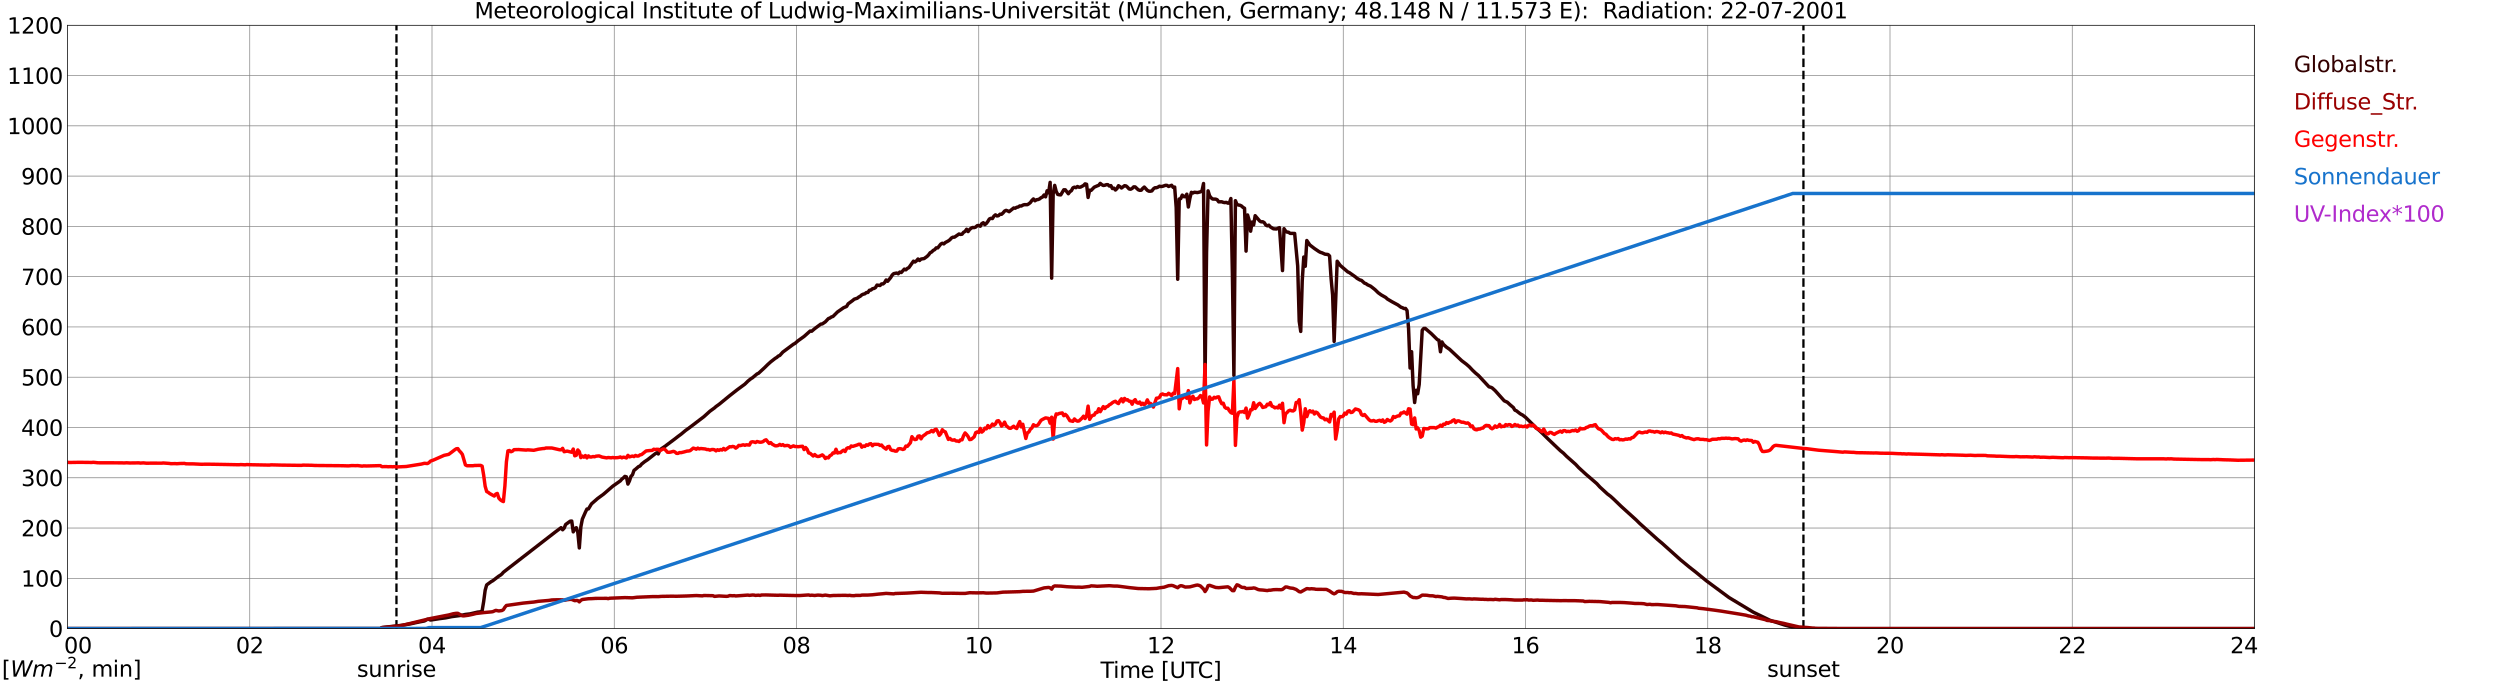 <?xml version="1.0" encoding="utf-8" standalone="no"?>
<!DOCTYPE svg PUBLIC "-//W3C//DTD SVG 1.1//EN"
  "http://www.w3.org/Graphics/SVG/1.1/DTD/svg11.dtd">
<svg xmlns:xlink="http://www.w3.org/1999/xlink" width="1085.4pt" height="296.64pt" viewBox="0 0 1085.4 296.64" xmlns="http://www.w3.org/2000/svg" version="1.1">
 <defs>
  <style type="text/css">*{stroke-linejoin: round; stroke-linecap: butt}</style>
 </defs>
 <g id="figure_1">
  <g id="patch_1">
   <path d="M 0 296.64 
L 1085.4 296.64 
L 1085.4 0 
L 0 0 
z
" style="fill: #ffffff"/>
  </g>
  <g id="axes_1">
   <g id="patch_2">
    <path d="M 29.306 272.909 
L 978.814 272.909 
L 978.814 10.976 
L 29.306 10.976 
z
" style="fill: #ffffff"/>
   </g>
   <g id="patch_3">
    <path d="M 978.814 272.909 
L 978.814 272.909 
L 978.814 10.976 
L 978.814 10.976 
z
" clip-path="url(#p6077a3d477)" style="fill: #d3d3d3; opacity: 0.25; stroke: #d3d3d3; stroke-linejoin: miter"/>
   </g>
   <g id="matplotlib.axis_1">
    <g id="xtick_1">
     <g id="line2d_1">
      <path d="M 29.306 272.909 
L 29.306 10.976 
" clip-path="url(#p6077a3d477)" style="fill: none; stroke: #808080; stroke-width: 0.3; stroke-linecap: square"/>
     </g>
     <g id="line2d_2"/>
     <g id="text_1">
      <!--    00 -->
      <g transform="translate(18.733 283.627) scale(0.095 -0.095)">
       <defs>
        <path id="DejaVuSans-20" transform="scale(0.016)"/>
        <path id="DejaVuSans-30" d="M 2034 4250 
Q 1547 4250 1301 3770 
Q 1056 3291 1056 2328 
Q 1056 1369 1301 889 
Q 1547 409 2034 409 
Q 2525 409 2770 889 
Q 3016 1369 3016 2328 
Q 3016 3291 2770 3770 
Q 2525 4250 2034 4250 
z
M 2034 4750 
Q 2819 4750 3233 4129 
Q 3647 3509 3647 2328 
Q 3647 1150 3233 529 
Q 2819 -91 2034 -91 
Q 1250 -91 836 529 
Q 422 1150 422 2328 
Q 422 3509 836 4129 
Q 1250 4750 2034 4750 
z
" transform="scale(0.016)"/>
       </defs>
       <use xlink:href="#DejaVuSans-20"/>
       <use xlink:href="#DejaVuSans-20" transform="translate(31.787 0)"/>
       <use xlink:href="#DejaVuSans-20" transform="translate(63.574 0)"/>
       <use xlink:href="#DejaVuSans-30" transform="translate(95.361 0)"/>
       <use xlink:href="#DejaVuSans-30" transform="translate(158.984 0)"/>
      </g>
     </g>
    </g>
    <g id="xtick_2">
     <g id="line2d_3">
      <path d="M 108.431 272.909 
L 108.431 10.976 
" clip-path="url(#p6077a3d477)" style="fill: none; stroke: #808080; stroke-width: 0.3; stroke-linecap: square"/>
     </g>
     <g id="line2d_4"/>
     <g id="text_2">
      <!-- 02 -->
      <g transform="translate(102.387 283.627) scale(0.095 -0.095)">
       <defs>
        <path id="DejaVuSans-32" d="M 1228 531 
L 3431 531 
L 3431 0 
L 469 0 
L 469 531 
Q 828 903 1448 1529 
Q 2069 2156 2228 2338 
Q 2531 2678 2651 2914 
Q 2772 3150 2772 3378 
Q 2772 3750 2511 3984 
Q 2250 4219 1831 4219 
Q 1534 4219 1204 4116 
Q 875 4013 500 3803 
L 500 4441 
Q 881 4594 1212 4672 
Q 1544 4750 1819 4750 
Q 2544 4750 2975 4387 
Q 3406 4025 3406 3419 
Q 3406 3131 3298 2873 
Q 3191 2616 2906 2266 
Q 2828 2175 2409 1742 
Q 1991 1309 1228 531 
z
" transform="scale(0.016)"/>
       </defs>
       <use xlink:href="#DejaVuSans-30"/>
       <use xlink:href="#DejaVuSans-32" transform="translate(63.623 0)"/>
      </g>
     </g>
    </g>
    <g id="xtick_3">
     <g id="line2d_5">
      <path d="M 187.557 272.909 
L 187.557 10.976 
" clip-path="url(#p6077a3d477)" style="fill: none; stroke: #808080; stroke-width: 0.3; stroke-linecap: square"/>
     </g>
     <g id="line2d_6"/>
     <g id="text_3">
      <!-- 04 -->
      <g transform="translate(181.513 283.627) scale(0.095 -0.095)">
       <defs>
        <path id="DejaVuSans-34" d="M 2419 4116 
L 825 1625 
L 2419 1625 
L 2419 4116 
z
M 2253 4666 
L 3047 4666 
L 3047 1625 
L 3713 1625 
L 3713 1100 
L 3047 1100 
L 3047 0 
L 2419 0 
L 2419 1100 
L 313 1100 
L 313 1709 
L 2253 4666 
z
" transform="scale(0.016)"/>
       </defs>
       <use xlink:href="#DejaVuSans-30"/>
       <use xlink:href="#DejaVuSans-34" transform="translate(63.623 0)"/>
      </g>
     </g>
    </g>
    <g id="xtick_4">
     <g id="line2d_7">
      <path d="M 266.683 272.909 
L 266.683 10.976 
" clip-path="url(#p6077a3d477)" style="fill: none; stroke: #808080; stroke-width: 0.3; stroke-linecap: square"/>
     </g>
     <g id="line2d_8"/>
     <g id="text_4">
      <!-- 06 -->
      <g transform="translate(260.638 283.627) scale(0.095 -0.095)">
       <defs>
        <path id="DejaVuSans-36" d="M 2113 2584 
Q 1688 2584 1439 2293 
Q 1191 2003 1191 1497 
Q 1191 994 1439 701 
Q 1688 409 2113 409 
Q 2538 409 2786 701 
Q 3034 994 3034 1497 
Q 3034 2003 2786 2293 
Q 2538 2584 2113 2584 
z
M 3366 4563 
L 3366 3988 
Q 3128 4100 2886 4159 
Q 2644 4219 2406 4219 
Q 1781 4219 1451 3797 
Q 1122 3375 1075 2522 
Q 1259 2794 1537 2939 
Q 1816 3084 2150 3084 
Q 2853 3084 3261 2657 
Q 3669 2231 3669 1497 
Q 3669 778 3244 343 
Q 2819 -91 2113 -91 
Q 1303 -91 875 529 
Q 447 1150 447 2328 
Q 447 3434 972 4092 
Q 1497 4750 2381 4750 
Q 2619 4750 2861 4703 
Q 3103 4656 3366 4563 
z
" transform="scale(0.016)"/>
       </defs>
       <use xlink:href="#DejaVuSans-30"/>
       <use xlink:href="#DejaVuSans-36" transform="translate(63.623 0)"/>
      </g>
     </g>
    </g>
    <g id="xtick_5">
     <g id="line2d_9">
      <path d="M 345.808 272.909 
L 345.808 10.976 
" clip-path="url(#p6077a3d477)" style="fill: none; stroke: #808080; stroke-width: 0.3; stroke-linecap: square"/>
     </g>
     <g id="line2d_10"/>
     <g id="text_5">
      <!-- 08 -->
      <g transform="translate(339.764 283.627) scale(0.095 -0.095)">
       <defs>
        <path id="DejaVuSans-38" d="M 2034 2216 
Q 1584 2216 1326 1975 
Q 1069 1734 1069 1313 
Q 1069 891 1326 650 
Q 1584 409 2034 409 
Q 2484 409 2743 651 
Q 3003 894 3003 1313 
Q 3003 1734 2745 1975 
Q 2488 2216 2034 2216 
z
M 1403 2484 
Q 997 2584 770 2862 
Q 544 3141 544 3541 
Q 544 4100 942 4425 
Q 1341 4750 2034 4750 
Q 2731 4750 3128 4425 
Q 3525 4100 3525 3541 
Q 3525 3141 3298 2862 
Q 3072 2584 2669 2484 
Q 3125 2378 3379 2068 
Q 3634 1759 3634 1313 
Q 3634 634 3220 271 
Q 2806 -91 2034 -91 
Q 1263 -91 848 271 
Q 434 634 434 1313 
Q 434 1759 690 2068 
Q 947 2378 1403 2484 
z
M 1172 3481 
Q 1172 3119 1398 2916 
Q 1625 2713 2034 2713 
Q 2441 2713 2670 2916 
Q 2900 3119 2900 3481 
Q 2900 3844 2670 4047 
Q 2441 4250 2034 4250 
Q 1625 4250 1398 4047 
Q 1172 3844 1172 3481 
z
" transform="scale(0.016)"/>
       </defs>
       <use xlink:href="#DejaVuSans-30"/>
       <use xlink:href="#DejaVuSans-38" transform="translate(63.623 0)"/>
      </g>
     </g>
    </g>
    <g id="xtick_6">
     <g id="line2d_11">
      <path d="M 424.934 272.909 
L 424.934 10.976 
" clip-path="url(#p6077a3d477)" style="fill: none; stroke: #808080; stroke-width: 0.3; stroke-linecap: square"/>
     </g>
     <g id="line2d_12"/>
     <g id="text_6">
      <!-- 10 -->
      <g transform="translate(418.89 283.627) scale(0.095 -0.095)">
       <defs>
        <path id="DejaVuSans-31" d="M 794 531 
L 1825 531 
L 1825 4091 
L 703 3866 
L 703 4441 
L 1819 4666 
L 2450 4666 
L 2450 531 
L 3481 531 
L 3481 0 
L 794 0 
L 794 531 
z
" transform="scale(0.016)"/>
       </defs>
       <use xlink:href="#DejaVuSans-31"/>
       <use xlink:href="#DejaVuSans-30" transform="translate(63.623 0)"/>
      </g>
     </g>
    </g>
    <g id="xtick_7">
     <g id="line2d_13">
      <path d="M 504.06 272.909 
L 504.06 10.976 
" clip-path="url(#p6077a3d477)" style="fill: none; stroke: #808080; stroke-width: 0.3; stroke-linecap: square"/>
     </g>
     <g id="line2d_14"/>
     <g id="text_7">
      <!-- 12 -->
      <g transform="translate(498.015 283.627) scale(0.095 -0.095)">
       <use xlink:href="#DejaVuSans-31"/>
       <use xlink:href="#DejaVuSans-32" transform="translate(63.623 0)"/>
      </g>
     </g>
    </g>
    <g id="xtick_8">
     <g id="line2d_15">
      <path d="M 583.185 272.909 
L 583.185 10.976 
" clip-path="url(#p6077a3d477)" style="fill: none; stroke: #808080; stroke-width: 0.3; stroke-linecap: square"/>
     </g>
     <g id="line2d_16"/>
     <g id="text_8">
      <!-- 14 -->
      <g transform="translate(577.141 283.627) scale(0.095 -0.095)">
       <use xlink:href="#DejaVuSans-31"/>
       <use xlink:href="#DejaVuSans-34" transform="translate(63.623 0)"/>
      </g>
     </g>
    </g>
    <g id="xtick_9">
     <g id="line2d_17">
      <path d="M 662.311 272.909 
L 662.311 10.976 
" clip-path="url(#p6077a3d477)" style="fill: none; stroke: #808080; stroke-width: 0.3; stroke-linecap: square"/>
     </g>
     <g id="line2d_18"/>
     <g id="text_9">
      <!-- 16 -->
      <g transform="translate(656.267 283.627) scale(0.095 -0.095)">
       <use xlink:href="#DejaVuSans-31"/>
       <use xlink:href="#DejaVuSans-36" transform="translate(63.623 0)"/>
      </g>
     </g>
    </g>
    <g id="xtick_10">
     <g id="line2d_19">
      <path d="M 741.437 272.909 
L 741.437 10.976 
" clip-path="url(#p6077a3d477)" style="fill: none; stroke: #808080; stroke-width: 0.3; stroke-linecap: square"/>
     </g>
     <g id="line2d_20"/>
     <g id="text_10">
      <!-- 18 -->
      <g transform="translate(735.392 283.627) scale(0.095 -0.095)">
       <use xlink:href="#DejaVuSans-31"/>
       <use xlink:href="#DejaVuSans-38" transform="translate(63.623 0)"/>
      </g>
     </g>
    </g>
    <g id="xtick_11">
     <g id="line2d_21">
      <path d="M 820.562 272.909 
L 820.562 10.976 
" clip-path="url(#p6077a3d477)" style="fill: none; stroke: #808080; stroke-width: 0.3; stroke-linecap: square"/>
     </g>
     <g id="line2d_22"/>
     <g id="text_11">
      <!-- 20 -->
      <g transform="translate(814.518 283.627) scale(0.095 -0.095)">
       <use xlink:href="#DejaVuSans-32"/>
       <use xlink:href="#DejaVuSans-30" transform="translate(63.623 0)"/>
      </g>
     </g>
    </g>
    <g id="xtick_12">
     <g id="line2d_23">
      <path d="M 899.688 272.909 
L 899.688 10.976 
" clip-path="url(#p6077a3d477)" style="fill: none; stroke: #808080; stroke-width: 0.3; stroke-linecap: square"/>
     </g>
     <g id="line2d_24"/>
     <g id="text_12">
      <!-- 22 -->
      <g transform="translate(893.644 283.627) scale(0.095 -0.095)">
       <use xlink:href="#DejaVuSans-32"/>
       <use xlink:href="#DejaVuSans-32" transform="translate(63.623 0)"/>
      </g>
     </g>
    </g>
    <g id="xtick_13">
     <g id="line2d_25">
      <path d="M 978.814 272.909 
L 978.814 10.976 
" clip-path="url(#p6077a3d477)" style="fill: none; stroke: #808080; stroke-width: 0.3; stroke-linecap: square"/>
     </g>
     <g id="line2d_26"/>
     <g id="text_13">
      <!-- 24    -->
      <g transform="translate(968.241 283.627) scale(0.095 -0.095)">
       <use xlink:href="#DejaVuSans-32"/>
       <use xlink:href="#DejaVuSans-34" transform="translate(63.623 0)"/>
       <use xlink:href="#DejaVuSans-20" transform="translate(127.246 0)"/>
       <use xlink:href="#DejaVuSans-20" transform="translate(159.033 0)"/>
       <use xlink:href="#DejaVuSans-20" transform="translate(190.82 0)"/>
      </g>
     </g>
    </g>
    <g id="text_14">
     <!-- Time [UTC] -->
     <g transform="translate(477.806 294.322) scale(0.095 -0.095)">
      <defs>
       <path id="DejaVuSans-54" d="M -19 4666 
L 3928 4666 
L 3928 4134 
L 2272 4134 
L 2272 0 
L 1638 0 
L 1638 4134 
L -19 4134 
L -19 4666 
z
" transform="scale(0.016)"/>
       <path id="DejaVuSans-69" d="M 603 3500 
L 1178 3500 
L 1178 0 
L 603 0 
L 603 3500 
z
M 603 4863 
L 1178 4863 
L 1178 4134 
L 603 4134 
L 603 4863 
z
" transform="scale(0.016)"/>
       <path id="DejaVuSans-6d" d="M 3328 2828 
Q 3544 3216 3844 3400 
Q 4144 3584 4550 3584 
Q 5097 3584 5394 3201 
Q 5691 2819 5691 2113 
L 5691 0 
L 5113 0 
L 5113 2094 
Q 5113 2597 4934 2840 
Q 4756 3084 4391 3084 
Q 3944 3084 3684 2787 
Q 3425 2491 3425 1978 
L 3425 0 
L 2847 0 
L 2847 2094 
Q 2847 2600 2669 2842 
Q 2491 3084 2119 3084 
Q 1678 3084 1418 2786 
Q 1159 2488 1159 1978 
L 1159 0 
L 581 0 
L 581 3500 
L 1159 3500 
L 1159 2956 
Q 1356 3278 1631 3431 
Q 1906 3584 2284 3584 
Q 2666 3584 2933 3390 
Q 3200 3197 3328 2828 
z
" transform="scale(0.016)"/>
       <path id="DejaVuSans-65" d="M 3597 1894 
L 3597 1613 
L 953 1613 
Q 991 1019 1311 708 
Q 1631 397 2203 397 
Q 2534 397 2845 478 
Q 3156 559 3463 722 
L 3463 178 
Q 3153 47 2828 -22 
Q 2503 -91 2169 -91 
Q 1331 -91 842 396 
Q 353 884 353 1716 
Q 353 2575 817 3079 
Q 1281 3584 2069 3584 
Q 2775 3584 3186 3129 
Q 3597 2675 3597 1894 
z
M 3022 2063 
Q 3016 2534 2758 2815 
Q 2500 3097 2075 3097 
Q 1594 3097 1305 2825 
Q 1016 2553 972 2059 
L 3022 2063 
z
" transform="scale(0.016)"/>
       <path id="DejaVuSans-5b" d="M 550 4863 
L 1875 4863 
L 1875 4416 
L 1125 4416 
L 1125 -397 
L 1875 -397 
L 1875 -844 
L 550 -844 
L 550 4863 
z
" transform="scale(0.016)"/>
       <path id="DejaVuSans-55" d="M 556 4666 
L 1191 4666 
L 1191 1831 
Q 1191 1081 1462 751 
Q 1734 422 2344 422 
Q 2950 422 3222 751 
Q 3494 1081 3494 1831 
L 3494 4666 
L 4128 4666 
L 4128 1753 
Q 4128 841 3676 375 
Q 3225 -91 2344 -91 
Q 1459 -91 1007 375 
Q 556 841 556 1753 
L 556 4666 
z
" transform="scale(0.016)"/>
       <path id="DejaVuSans-43" d="M 4122 4306 
L 4122 3641 
Q 3803 3938 3442 4084 
Q 3081 4231 2675 4231 
Q 1875 4231 1450 3742 
Q 1025 3253 1025 2328 
Q 1025 1406 1450 917 
Q 1875 428 2675 428 
Q 3081 428 3442 575 
Q 3803 722 4122 1019 
L 4122 359 
Q 3791 134 3420 21 
Q 3050 -91 2638 -91 
Q 1578 -91 968 557 
Q 359 1206 359 2328 
Q 359 3453 968 4101 
Q 1578 4750 2638 4750 
Q 3056 4750 3426 4639 
Q 3797 4528 4122 4306 
z
" transform="scale(0.016)"/>
       <path id="DejaVuSans-5d" d="M 1947 4863 
L 1947 -844 
L 622 -844 
L 622 -397 
L 1369 -397 
L 1369 4416 
L 622 4416 
L 622 4863 
L 1947 4863 
z
" transform="scale(0.016)"/>
      </defs>
      <use xlink:href="#DejaVuSans-54"/>
      <use xlink:href="#DejaVuSans-69" transform="translate(57.959 0)"/>
      <use xlink:href="#DejaVuSans-6d" transform="translate(85.742 0)"/>
      <use xlink:href="#DejaVuSans-65" transform="translate(183.154 0)"/>
      <use xlink:href="#DejaVuSans-20" transform="translate(244.678 0)"/>
      <use xlink:href="#DejaVuSans-5b" transform="translate(276.465 0)"/>
      <use xlink:href="#DejaVuSans-55" transform="translate(315.479 0)"/>
      <use xlink:href="#DejaVuSans-54" transform="translate(388.672 0)"/>
      <use xlink:href="#DejaVuSans-43" transform="translate(443.881 0)"/>
      <use xlink:href="#DejaVuSans-5d" transform="translate(513.705 0)"/>
     </g>
    </g>
   </g>
   <g id="matplotlib.axis_2">
    <g id="ytick_1">
     <g id="line2d_27">
      <path d="M 29.306 272.909 
L 978.814 272.909 
" clip-path="url(#p6077a3d477)" style="fill: none; stroke: #808080; stroke-width: 0.3; stroke-linecap: square"/>
     </g>
     <g id="line2d_28"/>
     <g id="text_15">
      <!-- 0 -->
      <g transform="translate(21.261 276.518) scale(0.095 -0.095)">
       <use xlink:href="#DejaVuSans-30"/>
      </g>
     </g>
    </g>
    <g id="ytick_2">
     <g id="line2d_29">
      <path d="M 29.306 251.081 
L 978.814 251.081 
" clip-path="url(#p6077a3d477)" style="fill: none; stroke: #808080; stroke-width: 0.3; stroke-linecap: square"/>
     </g>
     <g id="line2d_30"/>
     <g id="text_16">
      <!-- 100 -->
      <g transform="translate(9.173 254.69) scale(0.095 -0.095)">
       <use xlink:href="#DejaVuSans-31"/>
       <use xlink:href="#DejaVuSans-30" transform="translate(63.623 0)"/>
       <use xlink:href="#DejaVuSans-30" transform="translate(127.246 0)"/>
      </g>
     </g>
    </g>
    <g id="ytick_3">
     <g id="line2d_31">
      <path d="M 29.306 229.253 
L 978.814 229.253 
" clip-path="url(#p6077a3d477)" style="fill: none; stroke: #808080; stroke-width: 0.3; stroke-linecap: square"/>
     </g>
     <g id="line2d_32"/>
     <g id="text_17">
      <!-- 200 -->
      <g transform="translate(9.173 232.863) scale(0.095 -0.095)">
       <use xlink:href="#DejaVuSans-32"/>
       <use xlink:href="#DejaVuSans-30" transform="translate(63.623 0)"/>
       <use xlink:href="#DejaVuSans-30" transform="translate(127.246 0)"/>
      </g>
     </g>
    </g>
    <g id="ytick_4">
     <g id="line2d_33">
      <path d="M 29.306 207.426 
L 978.814 207.426 
" clip-path="url(#p6077a3d477)" style="fill: none; stroke: #808080; stroke-width: 0.3; stroke-linecap: square"/>
     </g>
     <g id="line2d_34"/>
     <g id="text_18">
      <!-- 300 -->
      <g transform="translate(9.173 211.035) scale(0.095 -0.095)">
       <defs>
        <path id="DejaVuSans-33" d="M 2597 2516 
Q 3050 2419 3304 2112 
Q 3559 1806 3559 1356 
Q 3559 666 3084 287 
Q 2609 -91 1734 -91 
Q 1441 -91 1130 -33 
Q 819 25 488 141 
L 488 750 
Q 750 597 1062 519 
Q 1375 441 1716 441 
Q 2309 441 2620 675 
Q 2931 909 2931 1356 
Q 2931 1769 2642 2001 
Q 2353 2234 1838 2234 
L 1294 2234 
L 1294 2753 
L 1863 2753 
Q 2328 2753 2575 2939 
Q 2822 3125 2822 3475 
Q 2822 3834 2567 4026 
Q 2313 4219 1838 4219 
Q 1578 4219 1281 4162 
Q 984 4106 628 3988 
L 628 4550 
Q 988 4650 1302 4700 
Q 1616 4750 1894 4750 
Q 2613 4750 3031 4423 
Q 3450 4097 3450 3541 
Q 3450 3153 3228 2886 
Q 3006 2619 2597 2516 
z
" transform="scale(0.016)"/>
       </defs>
       <use xlink:href="#DejaVuSans-33"/>
       <use xlink:href="#DejaVuSans-30" transform="translate(63.623 0)"/>
       <use xlink:href="#DejaVuSans-30" transform="translate(127.246 0)"/>
      </g>
     </g>
    </g>
    <g id="ytick_5">
     <g id="line2d_35">
      <path d="M 29.306 185.598 
L 978.814 185.598 
" clip-path="url(#p6077a3d477)" style="fill: none; stroke: #808080; stroke-width: 0.3; stroke-linecap: square"/>
     </g>
     <g id="line2d_36"/>
     <g id="text_19">
      <!-- 400 -->
      <g transform="translate(9.173 189.207) scale(0.095 -0.095)">
       <use xlink:href="#DejaVuSans-34"/>
       <use xlink:href="#DejaVuSans-30" transform="translate(63.623 0)"/>
       <use xlink:href="#DejaVuSans-30" transform="translate(127.246 0)"/>
      </g>
     </g>
    </g>
    <g id="ytick_6">
     <g id="line2d_37">
      <path d="M 29.306 163.77 
L 978.814 163.77 
" clip-path="url(#p6077a3d477)" style="fill: none; stroke: #808080; stroke-width: 0.3; stroke-linecap: square"/>
     </g>
     <g id="line2d_38"/>
     <g id="text_20">
      <!-- 500 -->
      <g transform="translate(9.173 167.379) scale(0.095 -0.095)">
       <defs>
        <path id="DejaVuSans-35" d="M 691 4666 
L 3169 4666 
L 3169 4134 
L 1269 4134 
L 1269 2991 
Q 1406 3038 1543 3061 
Q 1681 3084 1819 3084 
Q 2600 3084 3056 2656 
Q 3513 2228 3513 1497 
Q 3513 744 3044 326 
Q 2575 -91 1722 -91 
Q 1428 -91 1123 -41 
Q 819 9 494 109 
L 494 744 
Q 775 591 1075 516 
Q 1375 441 1709 441 
Q 2250 441 2565 725 
Q 2881 1009 2881 1497 
Q 2881 1984 2565 2268 
Q 2250 2553 1709 2553 
Q 1456 2553 1204 2497 
Q 953 2441 691 2322 
L 691 4666 
z
" transform="scale(0.016)"/>
       </defs>
       <use xlink:href="#DejaVuSans-35"/>
       <use xlink:href="#DejaVuSans-30" transform="translate(63.623 0)"/>
       <use xlink:href="#DejaVuSans-30" transform="translate(127.246 0)"/>
      </g>
     </g>
    </g>
    <g id="ytick_7">
     <g id="line2d_39">
      <path d="M 29.306 141.942 
L 978.814 141.942 
" clip-path="url(#p6077a3d477)" style="fill: none; stroke: #808080; stroke-width: 0.3; stroke-linecap: square"/>
     </g>
     <g id="line2d_40"/>
     <g id="text_21">
      <!-- 600 -->
      <g transform="translate(9.173 145.551) scale(0.095 -0.095)">
       <use xlink:href="#DejaVuSans-36"/>
       <use xlink:href="#DejaVuSans-30" transform="translate(63.623 0)"/>
       <use xlink:href="#DejaVuSans-30" transform="translate(127.246 0)"/>
      </g>
     </g>
    </g>
    <g id="ytick_8">
     <g id="line2d_41">
      <path d="M 29.306 120.114 
L 978.814 120.114 
" clip-path="url(#p6077a3d477)" style="fill: none; stroke: #808080; stroke-width: 0.3; stroke-linecap: square"/>
     </g>
     <g id="line2d_42"/>
     <g id="text_22">
      <!-- 700 -->
      <g transform="translate(9.173 123.724) scale(0.095 -0.095)">
       <defs>
        <path id="DejaVuSans-37" d="M 525 4666 
L 3525 4666 
L 3525 4397 
L 1831 0 
L 1172 0 
L 2766 4134 
L 525 4134 
L 525 4666 
z
" transform="scale(0.016)"/>
       </defs>
       <use xlink:href="#DejaVuSans-37"/>
       <use xlink:href="#DejaVuSans-30" transform="translate(63.623 0)"/>
       <use xlink:href="#DejaVuSans-30" transform="translate(127.246 0)"/>
      </g>
     </g>
    </g>
    <g id="ytick_9">
     <g id="line2d_43">
      <path d="M 29.306 98.287 
L 978.814 98.287 
" clip-path="url(#p6077a3d477)" style="fill: none; stroke: #808080; stroke-width: 0.3; stroke-linecap: square"/>
     </g>
     <g id="line2d_44"/>
     <g id="text_23">
      <!-- 800 -->
      <g transform="translate(9.173 101.896) scale(0.095 -0.095)">
       <use xlink:href="#DejaVuSans-38"/>
       <use xlink:href="#DejaVuSans-30" transform="translate(63.623 0)"/>
       <use xlink:href="#DejaVuSans-30" transform="translate(127.246 0)"/>
      </g>
     </g>
    </g>
    <g id="ytick_10">
     <g id="line2d_45">
      <path d="M 29.306 76.459 
L 978.814 76.459 
" clip-path="url(#p6077a3d477)" style="fill: none; stroke: #808080; stroke-width: 0.3; stroke-linecap: square"/>
     </g>
     <g id="line2d_46"/>
     <g id="text_24">
      <!-- 900 -->
      <g transform="translate(9.173 80.068) scale(0.095 -0.095)">
       <defs>
        <path id="DejaVuSans-39" d="M 703 97 
L 703 672 
Q 941 559 1184 500 
Q 1428 441 1663 441 
Q 2288 441 2617 861 
Q 2947 1281 2994 2138 
Q 2813 1869 2534 1725 
Q 2256 1581 1919 1581 
Q 1219 1581 811 2004 
Q 403 2428 403 3163 
Q 403 3881 828 4315 
Q 1253 4750 1959 4750 
Q 2769 4750 3195 4129 
Q 3622 3509 3622 2328 
Q 3622 1225 3098 567 
Q 2575 -91 1691 -91 
Q 1453 -91 1209 -44 
Q 966 3 703 97 
z
M 1959 2075 
Q 2384 2075 2632 2365 
Q 2881 2656 2881 3163 
Q 2881 3666 2632 3958 
Q 2384 4250 1959 4250 
Q 1534 4250 1286 3958 
Q 1038 3666 1038 3163 
Q 1038 2656 1286 2365 
Q 1534 2075 1959 2075 
z
" transform="scale(0.016)"/>
       </defs>
       <use xlink:href="#DejaVuSans-39"/>
       <use xlink:href="#DejaVuSans-30" transform="translate(63.623 0)"/>
       <use xlink:href="#DejaVuSans-30" transform="translate(127.246 0)"/>
      </g>
     </g>
    </g>
    <g id="ytick_11">
     <g id="line2d_47">
      <path d="M 29.306 54.631 
L 978.814 54.631 
" clip-path="url(#p6077a3d477)" style="fill: none; stroke: #808080; stroke-width: 0.3; stroke-linecap: square"/>
     </g>
     <g id="line2d_48"/>
     <g id="text_25">
      <!-- 1000 -->
      <g transform="translate(3.128 58.24) scale(0.095 -0.095)">
       <use xlink:href="#DejaVuSans-31"/>
       <use xlink:href="#DejaVuSans-30" transform="translate(63.623 0)"/>
       <use xlink:href="#DejaVuSans-30" transform="translate(127.246 0)"/>
       <use xlink:href="#DejaVuSans-30" transform="translate(190.869 0)"/>
      </g>
     </g>
    </g>
    <g id="ytick_12">
     <g id="line2d_49">
      <path d="M 29.306 32.803 
L 978.814 32.803 
" clip-path="url(#p6077a3d477)" style="fill: none; stroke: #808080; stroke-width: 0.3; stroke-linecap: square"/>
     </g>
     <g id="line2d_50"/>
     <g id="text_26">
      <!-- 1100 -->
      <g transform="translate(3.128 36.413) scale(0.095 -0.095)">
       <use xlink:href="#DejaVuSans-31"/>
       <use xlink:href="#DejaVuSans-31" transform="translate(63.623 0)"/>
       <use xlink:href="#DejaVuSans-30" transform="translate(127.246 0)"/>
       <use xlink:href="#DejaVuSans-30" transform="translate(190.869 0)"/>
      </g>
     </g>
    </g>
    <g id="ytick_13">
     <g id="line2d_51">
      <path d="M 29.306 10.976 
L 978.814 10.976 
" clip-path="url(#p6077a3d477)" style="fill: none; stroke: #808080; stroke-width: 0.3; stroke-linecap: square"/>
     </g>
     <g id="line2d_52"/>
     <g id="text_27">
      <!-- 1200 -->
      <g transform="translate(3.128 14.585) scale(0.095 -0.095)">
       <use xlink:href="#DejaVuSans-31"/>
       <use xlink:href="#DejaVuSans-32" transform="translate(63.623 0)"/>
       <use xlink:href="#DejaVuSans-30" transform="translate(127.246 0)"/>
       <use xlink:href="#DejaVuSans-30" transform="translate(190.869 0)"/>
      </g>
     </g>
    </g>
   </g>
   <g id="line2d_53">
    <path d="M 172.128 272.909 
L 172.128 10.976 
" clip-path="url(#p6077a3d477)" style="fill: none; stroke-dasharray: 3.7,1.6; stroke-dashoffset: 0; stroke: #000000"/>
   </g>
   <g id="line2d_54">
    <path d="M 782.978 272.909 
L 782.978 10.976 
" clip-path="url(#p6077a3d477)" style="fill: none; stroke-dasharray: 3.7,1.6; stroke-dashoffset: 0; stroke: #000000"/>
   </g>
   <g id="line2d_55">
    <path d="M 29.306 272.909 
L 165.138 272.909 
L 165.798 272.464 
L 174.37 271.501 
L 178.326 270.824 
L 180.304 270.388 
L 182.282 269.98 
L 184.26 269.604 
L 185.579 268.855 
L 186.238 268.897 
L 186.898 269.2 
L 190.854 268.591 
L 193.492 268.246 
L 196.129 267.718 
L 200.085 267.19 
L 202.063 266.762 
L 204.042 266.526 
L 207.339 265.758 
L 208.657 265.616 
L 209.317 265.186 
L 209.976 261.248 
L 210.635 256.283 
L 211.295 253.945 
L 213.273 252.504 
L 213.932 252.148 
L 216.57 250.125 
L 217.229 249.741 
L 217.889 249.217 
L 218.548 248.455 
L 220.526 246.905 
L 240.967 231.067 
L 243.604 229.1 
L 244.264 230.004 
L 244.923 229.314 
L 245.583 227.712 
L 247.561 226.276 
L 248.22 226.224 
L 248.88 230.908 
L 249.539 229.544 
L 250.198 229.118 
L 250.858 231.126 
L 251.517 237.891 
L 252.176 228.799 
L 252.836 225.372 
L 254.155 222.38 
L 254.814 221.013 
L 255.473 220.952 
L 256.792 218.765 
L 259.43 216.46 
L 262.067 214.52 
L 266.023 211.093 
L 269.32 208.779 
L 269.98 208.006 
L 270.639 207.506 
L 271.298 206.832 
L 271.958 207.035 
L 272.617 210.165 
L 273.277 208.82 
L 273.936 206.812 
L 274.595 206.155 
L 275.255 204.223 
L 275.914 203.724 
L 277.233 202.58 
L 277.892 202.313 
L 278.552 201.493 
L 279.87 200.441 
L 281.189 199.565 
L 284.486 196.97 
L 285.145 196.59 
L 285.805 197.084 
L 286.464 195.289 
L 288.442 193.967 
L 293.058 190.516 
L 294.377 189.483 
L 295.696 188.514 
L 297.674 186.864 
L 298.992 185.927 
L 305.586 180.916 
L 308.224 178.53 
L 310.202 177.096 
L 310.861 176.5 
L 312.18 175.561 
L 316.796 171.783 
L 320.093 169.203 
L 323.39 166.778 
L 324.708 165.479 
L 326.027 164.407 
L 326.686 164.021 
L 328.665 162.349 
L 329.324 162.057 
L 331.961 159.616 
L 333.28 158.307 
L 334.599 157.119 
L 336.577 155.574 
L 337.236 155.19 
L 337.896 154.596 
L 338.555 154.321 
L 339.874 152.863 
L 344.49 149.434 
L 345.149 149.097 
L 346.468 147.954 
L 349.105 146.063 
L 351.743 143.715 
L 352.402 143.809 
L 353.721 142.678 
L 356.359 140.713 
L 357.018 140.63 
L 358.337 139.727 
L 359.655 138.314 
L 360.315 138.074 
L 360.974 137.607 
L 361.634 137.409 
L 363.612 135.435 
L 364.93 134.525 
L 366.249 133.597 
L 367.568 133.045 
L 368.227 131.908 
L 370.206 130.465 
L 370.865 129.9 
L 372.184 129.474 
L 372.843 128.955 
L 373.502 128.603 
L 374.162 128.012 
L 374.821 127.711 
L 375.481 127.562 
L 376.14 126.999 
L 376.799 126.979 
L 377.459 126.023 
L 378.118 125.934 
L 378.777 125.366 
L 379.437 125.237 
L 380.096 124.875 
L 380.756 123.771 
L 382.074 123.954 
L 382.734 123.266 
L 383.393 123.269 
L 384.053 122.701 
L 384.712 121.553 
L 385.371 122.123 
L 386.69 120.52 
L 387.349 119.414 
L 388.009 118.798 
L 389.328 118.532 
L 389.987 118.855 
L 390.646 118.124 
L 391.306 118.303 
L 392.624 116.836 
L 393.284 117.148 
L 393.943 116.53 
L 394.603 116.185 
L 396.581 113.394 
L 397.24 113.747 
L 397.899 113.252 
L 398.559 112.455 
L 399.218 113.095 
L 399.878 112.464 
L 401.196 112.27 
L 402.515 111.318 
L 403.175 110.641 
L 403.834 109.724 
L 404.493 109.395 
L 405.153 108.72 
L 405.812 108.38 
L 406.471 107.607 
L 407.131 107.631 
L 408.45 105.964 
L 409.109 105.616 
L 409.768 105.889 
L 410.428 105.296 
L 411.746 104.586 
L 412.406 104.089 
L 413.065 103.342 
L 413.725 102.967 
L 414.384 102.982 
L 416.362 101.594 
L 417.022 101.779 
L 417.681 101.674 
L 418.34 100.843 
L 419 100.478 
L 419.659 99.533 
L 420.318 100.537 
L 420.978 99.633 
L 421.637 99.064 
L 422.297 98.76 
L 422.956 98.822 
L 423.615 98.59 
L 424.275 97.953 
L 424.934 97.887 
L 425.593 98.226 
L 426.253 97.08 
L 426.912 96.706 
L 427.572 97.529 
L 428.231 97.003 
L 428.89 96.141 
L 429.55 95.056 
L 430.209 94.783 
L 430.869 94.888 
L 431.528 93.829 
L 432.187 93.282 
L 432.847 93.76 
L 433.506 93.64 
L 434.165 92.985 
L 434.825 93.031 
L 435.484 92.437 
L 436.144 91.636 
L 436.803 91.326 
L 437.462 91.548 
L 438.122 91.906 
L 440.1 90.296 
L 440.759 90.411 
L 441.419 89.999 
L 442.078 89.87 
L 442.737 89.407 
L 443.397 89.457 
L 444.056 89.067 
L 444.716 88.853 
L 446.034 88.864 
L 446.694 88.471 
L 447.353 87.927 
L 448.012 87.01 
L 448.672 86.371 
L 449.331 87.163 
L 449.991 86.727 
L 450.65 86.637 
L 451.309 86.377 
L 451.969 85.847 
L 452.628 85.539 
L 453.287 84.66 
L 453.947 85.461 
L 454.606 82.83 
L 455.266 83.732 
L 455.925 79.185 
L 456.584 120.765 
L 457.244 84.206 
L 457.903 80.484 
L 458.563 83.119 
L 459.222 84.406 
L 459.881 84.57 
L 460.541 84.605 
L 461.859 82.392 
L 462.519 82.407 
L 463.838 84.112 
L 464.497 83.223 
L 465.156 82.789 
L 465.816 81.554 
L 466.475 81.265 
L 467.134 81.477 
L 467.794 80.977 
L 468.453 81.283 
L 469.113 81.231 
L 470.431 80.532 
L 471.091 79.834 
L 471.75 80.002 
L 472.409 85.727 
L 473.069 82.577 
L 473.728 82.649 
L 475.047 81.281 
L 476.366 80.694 
L 477.025 80.447 
L 477.685 79.62 
L 478.344 80.159 
L 479.003 80.53 
L 479.663 80.436 
L 480.322 80.178 
L 480.981 80.176 
L 481.641 80.776 
L 482.3 80.587 
L 482.96 81.846 
L 483.619 81.689 
L 484.278 82.488 
L 484.938 81.883 
L 485.597 80.632 
L 486.256 81.049 
L 486.916 81.617 
L 488.235 80.619 
L 488.894 80.733 
L 489.553 81.3 
L 490.213 82.049 
L 490.872 82.163 
L 491.532 81.798 
L 492.191 81.132 
L 492.85 81.145 
L 494.169 82.385 
L 494.828 82.641 
L 495.488 82.577 
L 496.147 81.791 
L 496.807 81.222 
L 498.125 82.645 
L 498.785 83.003 
L 499.444 83.023 
L 500.103 82.874 
L 500.763 82.001 
L 501.422 81.512 
L 502.082 81.506 
L 502.741 81.248 
L 503.4 80.846 
L 504.06 80.986 
L 504.719 80.907 
L 506.038 80.453 
L 506.697 80.488 
L 507.357 80.953 
L 508.675 80.438 
L 509.335 81.348 
L 509.994 81.215 
L 510.654 90.125 
L 511.313 121.245 
L 511.972 86.406 
L 512.632 86.229 
L 513.291 84.714 
L 513.95 85.373 
L 514.61 85.397 
L 515.269 84.308 
L 515.929 89.866 
L 516.588 86.14 
L 517.247 83.503 
L 517.907 83.789 
L 518.566 83.463 
L 519.885 83.616 
L 521.204 83.289 
L 521.863 82.83 
L 522.522 79.676 
L 523.182 165.243 
L 523.841 109.543 
L 524.501 82.861 
L 525.16 85.039 
L 525.819 85.884 
L 526.479 86.417 
L 527.797 86.456 
L 528.457 86.718 
L 529.116 87.635 
L 530.435 87.606 
L 531.094 87.857 
L 531.754 87.964 
L 532.413 87.855 
L 533.073 88.202 
L 533.732 88.18 
L 534.391 86.196 
L 535.051 118.851 
L 535.71 163.008 
L 536.369 87.128 
L 537.029 88.741 
L 537.688 89.016 
L 538.348 89.106 
L 539.007 89.425 
L 539.666 90.051 
L 540.326 90.42 
L 540.985 109.024 
L 541.644 93.334 
L 542.304 95.608 
L 542.963 100.376 
L 543.623 96.396 
L 544.282 97.643 
L 544.941 93.644 
L 546.919 95.962 
L 547.579 96.324 
L 548.238 96.265 
L 548.898 96.68 
L 549.557 97.697 
L 550.216 98.042 
L 550.876 97.754 
L 551.535 98.512 
L 552.854 99.324 
L 554.173 99.42 
L 555.491 98.841 
L 556.81 117.473 
L 557.47 99.286 
L 558.129 100.282 
L 558.788 100.786 
L 559.448 100.823 
L 560.107 101.319 
L 562.085 101.356 
L 563.404 115.472 
L 564.063 139.439 
L 564.723 143.891 
L 565.382 121.907 
L 566.042 111.591 
L 566.701 115.598 
L 567.36 104.429 
L 568.679 106.354 
L 570.657 107.882 
L 572.635 109.22 
L 573.295 109.563 
L 573.954 109.759 
L 575.273 110.357 
L 576.592 110.499 
L 577.251 111.156 
L 577.91 120.966 
L 578.57 128.13 
L 579.229 148.229 
L 580.548 113.424 
L 581.867 115.225 
L 585.164 118.063 
L 585.823 118.349 
L 588.46 120.211 
L 589.12 120.806 
L 590.439 121.562 
L 591.098 121.728 
L 592.417 122.935 
L 593.076 123.164 
L 593.736 123.655 
L 595.054 124.24 
L 596.373 125.261 
L 597.032 125.796 
L 598.351 127.088 
L 599.67 128.034 
L 601.648 129.16 
L 602.307 129.793 
L 604.286 130.972 
L 606.923 132.395 
L 608.242 133.381 
L 608.901 133.597 
L 609.561 133.969 
L 610.22 133.91 
L 610.879 134.829 
L 611.539 142.54 
L 612.198 159.778 
L 612.858 152.692 
L 613.517 167.498 
L 614.176 174.76 
L 614.836 169.458 
L 615.495 170.949 
L 616.154 166.952 
L 617.473 143.365 
L 618.133 142.617 
L 618.792 142.588 
L 621.429 144.863 
L 624.067 147.473 
L 624.726 147.727 
L 625.386 152.725 
L 626.045 148.456 
L 626.705 149.558 
L 628.023 150.737 
L 629.342 151.651 
L 634.617 156.595 
L 636.595 158.086 
L 637.914 159.232 
L 639.233 160.651 
L 640.552 161.912 
L 641.87 163.002 
L 646.486 167.965 
L 647.145 168.101 
L 647.805 168.389 
L 649.123 169.583 
L 653.08 174.02 
L 654.399 174.616 
L 655.717 175.828 
L 657.036 176.939 
L 657.695 178.08 
L 658.355 178.342 
L 659.674 179.383 
L 660.333 179.846 
L 660.992 180.156 
L 662.311 181.165 
L 663.63 182.457 
L 666.927 185.748 
L 668.246 186.831 
L 669.564 188.062 
L 672.202 190.679 
L 674.839 193.196 
L 677.477 195.695 
L 678.796 196.747 
L 680.114 198.085 
L 684.071 201.589 
L 685.389 203.003 
L 686.708 204.221 
L 688.686 206.024 
L 690.005 207.144 
L 692.643 209.425 
L 693.302 209.999 
L 694.621 211.455 
L 697.918 214.485 
L 699.236 215.467 
L 700.555 216.663 
L 703.852 219.846 
L 710.446 225.82 
L 711.765 227.136 
L 719.677 234.239 
L 721.655 235.9 
L 729.568 243.009 
L 733.524 246.261 
L 736.162 248.326 
L 740.777 252.105 
L 750.668 259.424 
L 761.218 265.793 
L 768.471 269.307 
L 775.065 271.44 
L 777.703 272.119 
L 781 272.704 
L 784.296 272.909 
L 978.154 272.909 
L 978.154 272.909 
" clip-path="url(#p6077a3d477)" style="fill: none; stroke: #330000; stroke-width: 1.5; stroke-linecap: square"/>
   </g>
   <g id="line2d_56">
    <path d="M 29.306 272.909 
L 165.138 272.909 
L 165.798 272.498 
L 173.051 271.782 
L 175.029 271.416 
L 186.898 268.535 
L 193.492 267.247 
L 194.81 266.998 
L 196.788 266.463 
L 198.107 266.273 
L 198.767 266.271 
L 200.745 267.36 
L 201.404 267.384 
L 203.382 267.118 
L 205.36 266.697 
L 206.679 266.356 
L 209.976 265.961 
L 213.273 265.666 
L 213.932 265.568 
L 215.251 264.996 
L 216.57 265.252 
L 217.889 265.075 
L 218.548 264.695 
L 219.207 263.621 
L 219.867 262.872 
L 221.186 262.687 
L 227.12 261.844 
L 230.417 261.51 
L 231.736 261.386 
L 233.714 261.069 
L 238.329 260.679 
L 239.648 260.465 
L 242.286 260.391 
L 244.264 260.436 
L 244.923 260.635 
L 246.242 260.367 
L 247.561 260.216 
L 248.22 260.257 
L 249.539 260.792 
L 250.198 260.698 
L 250.858 260.733 
L 251.517 261.303 
L 252.176 260.637 
L 252.836 260.275 
L 255.473 259.945 
L 256.792 259.91 
L 258.77 259.79 
L 262.067 259.786 
L 263.386 259.775 
L 264.045 259.91 
L 264.705 259.725 
L 271.298 259.456 
L 274.595 259.552 
L 276.573 259.301 
L 283.167 259.026 
L 285.805 259.033 
L 287.124 258.922 
L 291.739 258.841 
L 293.717 258.878 
L 298.333 258.745 
L 302.289 258.561 
L 304.927 258.703 
L 305.586 258.546 
L 309.543 258.631 
L 310.202 258.932 
L 312.18 258.734 
L 315.477 258.919 
L 316.136 258.83 
L 316.796 258.57 
L 318.114 258.664 
L 318.774 258.609 
L 319.433 258.736 
L 324.708 258.363 
L 325.368 258.487 
L 326.686 258.332 
L 327.346 258.356 
L 328.005 258.502 
L 329.324 258.398 
L 329.983 258.522 
L 330.643 258.315 
L 332.621 258.306 
L 337.896 258.45 
L 338.555 258.389 
L 339.874 258.428 
L 343.83 258.522 
L 345.808 258.566 
L 347.127 258.564 
L 351.083 258.302 
L 351.743 258.496 
L 352.402 258.4 
L 353.721 258.533 
L 355.04 258.369 
L 356.359 258.439 
L 357.018 258.577 
L 358.337 258.369 
L 360.315 258.677 
L 361.634 258.54 
L 366.909 258.459 
L 368.227 258.54 
L 368.887 258.448 
L 369.546 258.59 
L 370.865 258.618 
L 371.524 258.5 
L 373.502 258.511 
L 374.162 258.367 
L 376.799 258.348 
L 378.777 258.225 
L 381.415 257.933 
L 383.393 257.76 
L 384.712 257.623 
L 388.009 257.832 
L 388.668 257.673 
L 393.284 257.52 
L 394.603 257.453 
L 399.878 257.143 
L 402.515 257.241 
L 404.493 257.26 
L 407.79 257.4 
L 409.109 257.588 
L 413.065 257.557 
L 417.681 257.642 
L 419 257.642 
L 420.978 257.339 
L 424.275 257.405 
L 426.912 257.346 
L 428.231 257.498 
L 432.847 257.411 
L 435.484 257.081 
L 437.462 257.036 
L 442.737 256.874 
L 444.056 256.745 
L 445.375 256.717 
L 447.353 256.7 
L 448.672 256.627 
L 453.287 255.241 
L 455.266 255.036 
L 455.925 255.204 
L 456.584 255.794 
L 457.244 254.715 
L 457.903 254.388 
L 460.541 254.467 
L 463.178 254.724 
L 467.134 254.929 
L 468.453 254.912 
L 469.772 254.979 
L 473.069 254.6 
L 473.728 254.355 
L 475.047 254.425 
L 476.366 254.539 
L 481.641 254.285 
L 483.619 254.44 
L 484.938 254.436 
L 486.256 254.58 
L 490.213 255.1 
L 494.169 255.519 
L 498.785 255.61 
L 502.082 255.453 
L 503.4 255.202 
L 505.379 254.942 
L 507.357 254.283 
L 508.675 254.157 
L 509.335 254.292 
L 511.313 255.167 
L 511.972 254.578 
L 512.632 254.281 
L 513.291 254.375 
L 514.61 254.879 
L 516.588 254.79 
L 519.226 254.098 
L 519.885 253.997 
L 520.544 254.146 
L 521.204 254.425 
L 522.522 255.719 
L 523.182 256.83 
L 523.841 255.853 
L 524.501 254.274 
L 525.16 254.119 
L 527.797 255.049 
L 529.116 255.145 
L 533.073 254.768 
L 533.732 255.121 
L 535.051 256.429 
L 535.71 256.442 
L 536.369 254.938 
L 537.029 253.903 
L 537.688 254.098 
L 539.007 254.936 
L 539.666 255.069 
L 540.326 255.041 
L 540.985 255.508 
L 543.623 255.385 
L 544.282 255.252 
L 544.941 255.375 
L 546.26 255.968 
L 546.919 256.093 
L 548.238 256.178 
L 550.216 256.414 
L 550.876 256.248 
L 551.535 256.25 
L 552.854 256.025 
L 554.173 255.975 
L 556.151 256.034 
L 556.81 255.898 
L 558.129 254.833 
L 558.788 254.873 
L 560.107 255.27 
L 561.426 255.431 
L 562.745 255.92 
L 564.063 256.883 
L 564.723 257.014 
L 567.36 255.54 
L 568.679 255.689 
L 569.338 255.597 
L 570.657 255.704 
L 571.317 255.848 
L 575.273 255.892 
L 575.932 255.918 
L 577.251 256.575 
L 578.57 257.522 
L 579.229 257.817 
L 579.889 257.527 
L 580.548 256.905 
L 581.207 256.693 
L 582.526 256.75 
L 583.845 257.245 
L 585.164 257.241 
L 585.823 257.363 
L 586.482 257.293 
L 587.801 257.664 
L 588.46 257.625 
L 589.779 257.821 
L 591.098 257.782 
L 598.351 258.107 
L 609.561 257.077 
L 610.879 257.435 
L 611.539 257.987 
L 612.198 258.743 
L 613.517 259.424 
L 614.176 259.419 
L 614.836 259.531 
L 615.495 259.443 
L 616.154 259.208 
L 617.473 258.372 
L 619.451 258.435 
L 620.77 258.653 
L 622.089 258.684 
L 623.408 259.005 
L 624.067 258.915 
L 626.045 259.14 
L 626.705 259.367 
L 627.364 259.421 
L 628.683 259.823 
L 630.001 259.723 
L 631.32 259.668 
L 634.617 259.869 
L 636.595 260.024 
L 637.914 259.985 
L 639.233 260.109 
L 639.892 260.015 
L 643.189 260.185 
L 643.848 260.155 
L 644.508 260.244 
L 645.167 260.214 
L 645.827 260.305 
L 647.145 260.251 
L 648.464 260.338 
L 649.123 260.183 
L 651.102 260.421 
L 651.761 260.281 
L 653.739 260.297 
L 656.377 260.417 
L 657.695 260.535 
L 660.992 260.532 
L 661.652 260.386 
L 662.311 260.463 
L 662.97 260.364 
L 663.63 260.532 
L 664.949 260.482 
L 665.608 260.635 
L 667.586 260.513 
L 668.246 260.607 
L 669.564 260.607 
L 670.883 260.655 
L 677.477 260.783 
L 679.455 260.753 
L 681.433 260.792 
L 683.411 260.775 
L 687.368 260.923 
L 688.027 261.181 
L 690.005 261.08 
L 694.621 261.183 
L 698.577 261.534 
L 699.236 261.711 
L 699.896 261.558 
L 701.874 261.561 
L 703.193 261.558 
L 705.171 261.624 
L 708.468 261.862 
L 709.786 261.995 
L 712.424 262.021 
L 713.743 262.115 
L 715.062 262.449 
L 716.38 262.351 
L 717.04 262.499 
L 719.677 262.458 
L 722.315 262.65 
L 727.59 263.016 
L 728.909 263.261 
L 731.546 263.34 
L 736.821 263.892 
L 737.48 264.075 
L 739.459 264.272 
L 744.074 264.87 
L 747.371 265.339 
L 755.284 266.622 
L 757.921 267.076 
L 759.24 267.437 
L 759.899 267.515 
L 760.559 267.764 
L 761.218 267.784 
L 766.493 269.05 
L 767.153 269.368 
L 768.471 269.473 
L 769.131 269.67 
L 771.109 269.901 
L 772.428 270.228 
L 774.406 270.637 
L 775.725 270.97 
L 781 272.186 
L 784.956 272.464 
L 786.934 272.699 
L 787.593 272.708 
L 788.253 272.832 
L 799.462 272.909 
L 978.154 272.909 
L 978.154 272.909 
" clip-path="url(#p6077a3d477)" style="fill: none; stroke: #990000; stroke-width: 1.5; stroke-linecap: square"/>
   </g>
   <g id="line2d_57">
    <path d="M 29.306 200.683 
L 29.965 200.794 
L 34.581 200.718 
L 39.856 200.783 
L 40.515 200.705 
L 42.493 200.916 
L 53.043 200.954 
L 53.703 201.006 
L 55.022 200.927 
L 56.34 201.01 
L 60.297 200.956 
L 60.956 201.05 
L 62.275 200.965 
L 63.594 201.109 
L 65.572 201.078 
L 70.187 201.091 
L 70.847 201.01 
L 73.484 201.2 
L 74.144 201.303 
L 76.122 201.281 
L 76.781 201.331 
L 78.1 201.237 
L 80.078 201.192 
L 80.737 201.368 
L 84.034 201.405 
L 87.331 201.565 
L 89.969 201.53 
L 93.266 201.576 
L 97.881 201.661 
L 102.497 201.757 
L 103.816 201.783 
L 104.475 201.702 
L 106.453 201.803 
L 107.113 201.698 
L 109.091 201.774 
L 117.003 201.925 
L 117.663 201.82 
L 120.3 201.883 
L 121.619 201.921 
L 130.85 202.045 
L 131.51 201.942 
L 133.488 201.971 
L 135.466 202.01 
L 136.785 202.091 
L 148.654 202.196 
L 151.291 202.276 
L 152.61 202.141 
L 154.588 202.172 
L 155.247 202.132 
L 157.226 202.372 
L 157.885 202.265 
L 159.204 202.311 
L 165.138 202.152 
L 165.798 202.606 
L 167.776 202.573 
L 168.435 202.641 
L 169.754 202.597 
L 170.413 202.669 
L 171.073 202.593 
L 172.391 202.722 
L 176.348 202.54 
L 182.941 201.482 
L 184.26 201.141 
L 185.579 201.259 
L 186.238 200.866 
L 186.898 200.203 
L 188.217 199.723 
L 192.832 197.69 
L 194.81 197.265 
L 196.129 196.285 
L 197.448 195.276 
L 198.107 194.842 
L 198.767 194.765 
L 199.426 195.739 
L 200.085 196.403 
L 200.745 197.304 
L 202.063 201.838 
L 202.723 202.191 
L 205.36 202.204 
L 206.02 202.097 
L 208.657 202.045 
L 209.317 202.383 
L 209.976 206.229 
L 210.635 211.114 
L 211.295 213.402 
L 211.954 213.751 
L 212.614 214.282 
L 214.592 215.369 
L 215.251 214.504 
L 215.91 214.236 
L 216.57 216.27 
L 217.229 216.99 
L 217.889 217.453 
L 218.548 217.761 
L 219.207 210.994 
L 219.867 200.502 
L 220.526 195.756 
L 221.186 195.595 
L 221.845 196.121 
L 222.504 195.863 
L 223.164 195.23 
L 225.142 195.176 
L 228.439 195.409 
L 229.098 195.296 
L 231.736 195.501 
L 233.714 195.032 
L 235.692 194.744 
L 236.351 194.72 
L 237.011 194.506 
L 238.329 194.488 
L 239.648 194.514 
L 242.945 195.272 
L 243.604 195.294 
L 244.264 194.65 
L 244.923 196.117 
L 246.242 195.846 
L 247.561 196.189 
L 248.22 196.354 
L 248.88 194.962 
L 249.539 197.885 
L 250.198 197.653 
L 250.858 195.353 
L 251.517 196.09 
L 252.176 198.679 
L 252.836 198.002 
L 253.495 198.485 
L 254.155 197.786 
L 254.814 198.801 
L 255.473 197.93 
L 256.133 198.428 
L 256.792 198.404 
L 257.451 198.203 
L 258.111 198.326 
L 258.77 198.057 
L 260.089 197.937 
L 261.408 198.454 
L 263.386 198.793 
L 264.045 198.638 
L 265.364 198.766 
L 266.023 198.622 
L 266.683 198.749 
L 268.002 198.697 
L 268.661 198.611 
L 269.32 198.393 
L 269.98 198.775 
L 270.639 198.481 
L 271.298 198.592 
L 271.958 198.83 
L 272.617 197.701 
L 273.277 198.36 
L 274.595 197.987 
L 275.255 198.236 
L 275.914 197.736 
L 276.573 198.013 
L 277.233 197.963 
L 277.892 197.487 
L 278.552 197.365 
L 279.87 196.3 
L 280.53 195.778 
L 281.849 195.63 
L 283.167 195.553 
L 283.827 195.032 
L 284.486 195.176 
L 285.145 195.062 
L 285.805 195.082 
L 286.464 195.726 
L 287.783 194.964 
L 288.442 194.968 
L 289.102 195.553 
L 289.761 196.33 
L 290.42 196.383 
L 291.08 196.302 
L 292.399 195.948 
L 293.058 196.232 
L 293.717 196.824 
L 294.377 196.848 
L 295.036 196.477 
L 295.696 196.525 
L 297.014 196.208 
L 298.333 195.833 
L 298.992 195.815 
L 299.652 195.641 
L 300.971 194.56 
L 301.63 194.722 
L 302.289 195.032 
L 302.949 194.545 
L 303.608 194.899 
L 304.267 194.73 
L 306.246 194.931 
L 306.905 195.189 
L 307.564 195.167 
L 308.224 195.446 
L 308.883 195.191 
L 309.543 195.145 
L 310.202 195.263 
L 310.861 195.748 
L 311.521 195.254 
L 312.18 195.529 
L 312.839 195.174 
L 313.499 195.39 
L 314.158 194.696 
L 314.818 195.342 
L 316.136 194.423 
L 316.796 193.956 
L 317.455 194.006 
L 318.114 193.822 
L 318.774 193.975 
L 319.433 194.562 
L 320.093 194.102 
L 320.752 193.366 
L 321.411 193.462 
L 322.73 193.098 
L 323.39 193.338 
L 324.049 193.107 
L 325.368 193.237 
L 326.027 191.98 
L 326.686 191.79 
L 327.346 191.893 
L 328.005 192.122 
L 328.665 191.686 
L 329.983 192.006 
L 330.643 191.947 
L 331.302 191.725 
L 331.961 191.175 
L 332.621 190.948 
L 333.94 192.526 
L 334.599 192.166 
L 335.258 192.834 
L 336.577 193.556 
L 337.236 193.545 
L 337.896 193.392 
L 338.555 192.941 
L 339.215 193.351 
L 339.874 193.037 
L 340.533 193.537 
L 341.852 193.382 
L 342.512 193.547 
L 343.171 194.191 
L 344.49 193.569 
L 345.149 193.879 
L 345.808 193.855 
L 346.468 193.958 
L 347.787 193.79 
L 348.446 193.75 
L 349.105 195.18 
L 349.765 194.296 
L 350.424 195.067 
L 351.083 196.651 
L 351.743 196.815 
L 353.062 197.974 
L 353.721 197.343 
L 354.38 197.959 
L 355.04 198.201 
L 355.699 198.109 
L 357.018 197.492 
L 357.677 198.066 
L 358.337 199.061 
L 358.996 198.59 
L 359.655 198.795 
L 360.315 197.821 
L 360.974 197.52 
L 361.634 196.623 
L 362.293 196.688 
L 362.952 195.049 
L 363.612 196.68 
L 364.271 196.492 
L 364.93 196.494 
L 365.59 195.874 
L 366.249 195.462 
L 366.909 196.031 
L 367.568 194.702 
L 368.227 194.366 
L 368.887 194.536 
L 369.546 193.626 
L 370.206 193.812 
L 372.184 193.189 
L 372.843 192.875 
L 373.502 192.866 
L 374.162 194.154 
L 374.821 193.639 
L 375.481 193.822 
L 376.14 193.12 
L 376.799 193.318 
L 377.459 192.759 
L 378.118 192.628 
L 378.777 193.528 
L 379.437 192.908 
L 381.415 192.934 
L 382.074 193.399 
L 382.734 193.216 
L 383.393 194.036 
L 384.712 194.988 
L 385.371 193.945 
L 386.031 193.807 
L 386.69 195.219 
L 387.349 195.545 
L 388.009 195.599 
L 388.668 195.87 
L 389.328 195.844 
L 389.987 194.892 
L 390.646 194.789 
L 391.306 194.885 
L 391.965 195.147 
L 392.624 194.916 
L 393.284 193.667 
L 393.943 193.781 
L 395.262 192.222 
L 395.921 189.597 
L 396.581 190.485 
L 397.24 190.858 
L 397.899 190.699 
L 398.559 189.385 
L 399.218 189.241 
L 399.878 190.52 
L 400.537 189.453 
L 401.856 188.501 
L 402.515 187.896 
L 403.175 187.783 
L 403.834 187.492 
L 404.493 186.907 
L 405.153 187.49 
L 405.812 186.563 
L 406.471 186.36 
L 407.131 187.449 
L 407.79 189.023 
L 408.45 188.315 
L 409.109 186.576 
L 409.768 187.233 
L 410.428 187.534 
L 411.746 190.773 
L 412.406 190.337 
L 413.065 190.97 
L 413.725 191.109 
L 414.384 190.941 
L 415.043 191.456 
L 415.703 191.456 
L 416.362 191.683 
L 417.022 190.974 
L 417.681 190.952 
L 418.34 189.169 
L 419 187.968 
L 419.659 188.651 
L 420.318 189.54 
L 420.978 190.858 
L 421.637 190.773 
L 422.956 189.651 
L 423.615 187.848 
L 424.275 187.516 
L 424.934 187.809 
L 425.593 185.988 
L 426.253 187.599 
L 426.912 187.051 
L 427.572 185.862 
L 428.231 186.189 
L 428.89 184.766 
L 429.55 185.683 
L 430.209 185.111 
L 430.869 184.111 
L 431.528 184.629 
L 432.187 184.098 
L 432.847 182.795 
L 433.506 182.64 
L 434.165 183.498 
L 434.825 184.989 
L 435.484 184.345 
L 436.144 183.269 
L 436.803 184.768 
L 438.122 185.895 
L 438.781 185.958 
L 440.1 185.052 
L 440.759 185.709 
L 441.419 186.045 
L 442.078 184.343 
L 442.737 183.037 
L 443.397 185.355 
L 444.056 184.199 
L 445.375 190.363 
L 446.034 187.914 
L 446.694 187.545 
L 447.353 186.316 
L 448.012 185.796 
L 448.672 184.399 
L 449.331 184.812 
L 449.991 184.836 
L 450.65 184.5 
L 451.969 182.487 
L 452.628 182.083 
L 453.947 181.426 
L 455.266 181.667 
L 455.925 183.716 
L 456.584 181.13 
L 457.244 190.631 
L 457.903 181.939 
L 458.563 179.7 
L 459.222 179.833 
L 459.881 179.503 
L 461.2 179.274 
L 461.859 180.477 
L 462.519 179.914 
L 463.178 180.523 
L 464.497 182.638 
L 465.816 182.928 
L 466.475 181.896 
L 467.134 182.544 
L 467.794 182.858 
L 468.453 182.756 
L 469.772 181.531 
L 470.431 180.693 
L 471.091 181.708 
L 471.75 180.612 
L 472.409 176.33 
L 473.069 182.064 
L 473.728 180.964 
L 474.388 180.333 
L 475.047 180.213 
L 475.706 179.111 
L 476.366 179.065 
L 477.025 177.456 
L 477.685 178.726 
L 479.003 176.533 
L 479.663 177.364 
L 480.322 176.629 
L 480.981 176.393 
L 481.641 175.732 
L 482.3 175.391 
L 482.96 174.832 
L 483.619 174.444 
L 484.278 174.206 
L 484.938 174.856 
L 485.597 175.21 
L 486.256 173.948 
L 486.916 173.152 
L 487.575 174.468 
L 488.235 172.981 
L 488.894 173.654 
L 489.553 173.549 
L 490.213 174.182 
L 490.872 174.217 
L 491.532 175.498 
L 492.191 174.086 
L 492.85 173.507 
L 493.51 174.776 
L 494.169 175.048 
L 494.828 174.527 
L 495.488 175.681 
L 496.147 175.081 
L 496.807 175.736 
L 497.466 175.042 
L 498.125 173.612 
L 498.785 175.066 
L 499.444 175.11 
L 500.103 175.62 
L 500.763 176.734 
L 502.082 172.887 
L 502.741 172.824 
L 503.4 172.49 
L 504.06 171.281 
L 504.719 171.039 
L 505.379 171.355 
L 506.697 171.423 
L 507.357 170.751 
L 508.016 171.187 
L 508.675 171.761 
L 509.335 170.733 
L 509.994 170.899 
L 511.313 160.027 
L 511.972 177.497 
L 512.632 173.217 
L 513.291 173.001 
L 513.95 172.265 
L 514.61 172.313 
L 515.269 172.909 
L 515.929 169.605 
L 516.588 174.911 
L 517.247 172.983 
L 517.907 172.056 
L 518.566 173.453 
L 519.226 173.184 
L 519.885 173.158 
L 520.544 172.582 
L 521.204 171.724 
L 521.863 172.285 
L 522.522 174.941 
L 523.182 158.245 
L 523.841 193.185 
L 524.501 178.401 
L 525.16 172.329 
L 525.819 173.355 
L 526.479 173.283 
L 527.138 172.49 
L 527.797 172.772 
L 528.457 172.372 
L 529.116 172.289 
L 529.776 173.996 
L 530.435 175.278 
L 531.094 175.068 
L 531.754 176.808 
L 532.413 177.297 
L 533.073 177.231 
L 533.732 178.331 
L 534.391 179.139 
L 535.051 179.421 
L 535.71 164.909 
L 536.369 193.364 
L 537.029 181.324 
L 537.688 179.2 
L 538.348 178.798 
L 539.007 178.831 
L 539.666 178.646 
L 540.326 179.102 
L 540.985 177.188 
L 541.644 181.514 
L 542.304 180.047 
L 542.963 177.882 
L 543.623 177.895 
L 544.282 174.845 
L 544.941 177.347 
L 546.26 175.559 
L 546.919 175.101 
L 547.579 175.819 
L 548.238 176.91 
L 549.557 176.557 
L 550.216 175.489 
L 550.876 175.762 
L 551.535 174.778 
L 552.195 176.33 
L 552.854 176.583 
L 553.513 177.085 
L 554.173 176.819 
L 554.832 177.113 
L 555.491 175.913 
L 556.151 177.273 
L 556.81 175.081 
L 557.47 183.518 
L 558.129 179.663 
L 558.788 179.104 
L 559.448 178.364 
L 560.107 178.106 
L 560.766 178.355 
L 561.426 178.421 
L 562.085 177.941 
L 562.745 174.745 
L 563.404 174.771 
L 564.063 173.54 
L 564.723 179.309 
L 565.382 186.735 
L 566.042 183.494 
L 566.701 177.458 
L 567.36 180.883 
L 568.02 178.995 
L 568.679 178.301 
L 569.338 178.875 
L 569.998 178.51 
L 570.657 179.746 
L 571.317 178.923 
L 571.976 179.263 
L 573.295 181.047 
L 573.954 181.359 
L 574.613 181.466 
L 575.273 182.245 
L 575.932 181.961 
L 577.251 183.195 
L 577.91 179.916 
L 578.57 180.584 
L 579.229 178.94 
L 579.889 190.605 
L 580.548 186.822 
L 581.207 181.843 
L 581.867 180.852 
L 582.526 180.94 
L 583.185 180.628 
L 583.845 179.355 
L 584.504 179.8 
L 585.164 178.556 
L 585.823 178.314 
L 586.482 179.106 
L 587.142 178.971 
L 588.46 177.556 
L 589.779 177.921 
L 590.439 178.36 
L 591.098 180.001 
L 591.757 180.39 
L 592.417 179.975 
L 593.736 181.509 
L 594.395 182.265 
L 595.054 182.721 
L 595.714 182.751 
L 596.373 182.553 
L 597.032 182.887 
L 597.692 182.926 
L 598.351 182.636 
L 599.011 182.487 
L 599.67 182.9 
L 600.329 182.317 
L 600.989 183.352 
L 601.648 183.055 
L 602.307 182.125 
L 602.967 182.54 
L 603.626 182.797 
L 604.286 182.3 
L 604.945 180.828 
L 605.604 181.243 
L 606.264 180.833 
L 606.923 180.588 
L 607.582 180.538 
L 608.242 179.331 
L 608.901 179.324 
L 609.561 178.842 
L 610.879 179.816 
L 611.539 177.476 
L 612.198 177.615 
L 612.858 184.124 
L 613.517 184.375 
L 614.176 181.45 
L 614.836 186.248 
L 615.495 185.748 
L 616.154 186.942 
L 616.814 189.797 
L 617.473 189.322 
L 618.133 186.03 
L 619.451 186.191 
L 620.111 186.167 
L 620.77 185.644 
L 622.748 185.652 
L 623.408 185.886 
L 624.067 185.456 
L 624.726 185.209 
L 625.386 184.587 
L 626.045 185.087 
L 626.705 184.151 
L 627.364 184.273 
L 628.023 183.463 
L 628.683 183.801 
L 629.342 183.356 
L 630.001 183.221 
L 630.661 182.592 
L 631.32 182.271 
L 631.98 183.467 
L 632.639 182.762 
L 633.298 182.71 
L 634.617 183.33 
L 635.276 183.291 
L 636.595 183.758 
L 637.255 183.609 
L 637.914 184.098 
L 638.573 185.24 
L 639.233 184.904 
L 639.892 186.152 
L 640.552 186.517 
L 641.211 186.611 
L 641.87 186.285 
L 642.53 186.301 
L 643.189 185.916 
L 643.848 185.853 
L 644.508 185.104 
L 645.167 184.688 
L 646.486 184.827 
L 647.145 185.777 
L 647.805 186.157 
L 648.464 185.727 
L 649.123 184.915 
L 649.783 185.506 
L 650.442 185.15 
L 651.102 184.279 
L 651.761 185.31 
L 652.42 185.041 
L 653.08 185.142 
L 653.739 184.34 
L 654.399 184.67 
L 655.058 184.336 
L 655.717 184.41 
L 656.377 185.152 
L 657.036 184.851 
L 657.695 184.301 
L 658.355 184.72 
L 659.014 184.567 
L 659.674 185.185 
L 660.333 184.969 
L 660.992 185.203 
L 661.652 185.196 
L 662.311 184.904 
L 662.97 185.41 
L 663.63 184.685 
L 664.289 184.5 
L 664.949 184.834 
L 665.608 184.561 
L 666.267 185.059 
L 666.927 185.923 
L 667.586 186.135 
L 668.246 186.501 
L 668.905 187.082 
L 669.564 187.431 
L 670.224 186.281 
L 670.883 187.554 
L 671.542 188.322 
L 672.202 188.328 
L 672.861 187.711 
L 673.521 187.783 
L 674.18 188.287 
L 674.839 188.597 
L 675.499 188.112 
L 677.477 187.156 
L 678.136 187.667 
L 678.796 186.982 
L 679.455 186.951 
L 680.114 187.399 
L 680.774 187.248 
L 681.433 187.396 
L 682.752 186.901 
L 683.411 187.03 
L 684.071 186.685 
L 684.73 187.233 
L 685.389 186.977 
L 686.049 185.91 
L 686.708 186.229 
L 688.027 186.104 
L 688.686 185.596 
L 689.346 185.432 
L 690.005 185.008 
L 690.664 184.803 
L 691.324 184.91 
L 691.983 184.546 
L 692.643 184.371 
L 693.302 185.39 
L 693.961 186.137 
L 694.621 186.377 
L 695.28 186.761 
L 696.599 188.245 
L 697.258 188.549 
L 697.918 189.357 
L 698.577 189.957 
L 699.896 190.749 
L 700.555 190.841 
L 701.215 190.448 
L 701.874 190.588 
L 702.533 190.389 
L 703.193 190.948 
L 703.852 190.828 
L 704.511 191 
L 705.171 190.88 
L 705.83 190.592 
L 706.49 190.736 
L 707.149 190.461 
L 707.808 190.607 
L 708.468 190.016 
L 709.127 189.869 
L 711.105 187.791 
L 711.765 187.564 
L 712.424 187.826 
L 713.083 187.92 
L 714.402 187.549 
L 715.062 187.717 
L 715.721 187.172 
L 716.38 187.13 
L 717.04 187.361 
L 717.699 187.364 
L 718.358 187.626 
L 719.018 187.357 
L 719.677 187.394 
L 720.337 187.569 
L 720.996 187.901 
L 721.655 187.486 
L 722.315 187.87 
L 722.974 187.606 
L 723.633 187.853 
L 724.293 187.903 
L 724.952 188.084 
L 725.612 187.964 
L 726.271 188.451 
L 727.59 188.715 
L 728.909 189.018 
L 729.568 189.409 
L 730.227 189.103 
L 730.887 189.69 
L 732.205 190.153 
L 732.865 190.014 
L 734.184 190.489 
L 735.502 190.882 
L 736.162 190.607 
L 736.821 190.505 
L 737.48 190.522 
L 738.14 190.756 
L 739.459 190.758 
L 740.118 190.887 
L 740.777 190.86 
L 742.096 191.223 
L 742.756 191.026 
L 743.415 190.708 
L 745.393 190.69 
L 746.052 190.435 
L 746.712 190.52 
L 747.371 190.31 
L 748.69 190.321 
L 749.349 190.223 
L 750.009 190.315 
L 750.668 190.256 
L 751.987 190.553 
L 753.306 190.404 
L 754.624 190.516 
L 755.284 191.232 
L 755.943 191.52 
L 756.602 191.203 
L 757.262 191.031 
L 757.921 191.232 
L 758.581 190.954 
L 759.24 191.175 
L 760.559 191.262 
L 761.218 192.03 
L 761.878 191.662 
L 763.196 192.033 
L 763.856 193.131 
L 764.515 195.027 
L 765.174 195.983 
L 765.834 196.047 
L 767.153 195.861 
L 767.812 195.719 
L 768.471 195.412 
L 769.131 194.744 
L 769.79 193.905 
L 770.449 193.464 
L 771.109 193.34 
L 782.978 194.709 
L 784.296 194.792 
L 789.572 195.462 
L 797.484 196.086 
L 800.122 196.326 
L 800.781 196.2 
L 804.078 196.383 
L 804.737 196.381 
L 806.056 196.536 
L 808.694 196.568 
L 813.309 196.667 
L 814.628 196.651 
L 816.606 196.763 
L 821.222 196.811 
L 824.519 196.981 
L 825.178 196.955 
L 825.837 197.062 
L 826.497 197.014 
L 827.816 197.132 
L 828.475 197.049 
L 830.453 197.142 
L 833.091 197.195 
L 841.663 197.459 
L 842.322 197.498 
L 842.981 197.413 
L 844.3 197.531 
L 845.619 197.45 
L 848.256 197.531 
L 852.213 197.64 
L 853.531 197.712 
L 855.51 197.634 
L 857.488 197.767 
L 858.806 197.706 
L 862.103 197.732 
L 862.763 197.887 
L 866.06 197.998 
L 866.719 198.068 
L 868.038 198.048 
L 872.653 198.249 
L 874.632 198.267 
L 875.291 198.203 
L 877.269 198.343 
L 879.907 198.304 
L 882.544 198.435 
L 883.204 198.31 
L 884.522 198.426 
L 885.182 198.391 
L 885.841 198.524 
L 887.16 198.481 
L 889.138 198.587 
L 889.797 198.638 
L 891.116 198.544 
L 895.732 198.747 
L 896.391 198.646 
L 898.369 198.703 
L 899.688 198.681 
L 906.282 198.797 
L 908.26 198.86 
L 914.194 198.919 
L 915.513 198.867 
L 917.491 199.007 
L 919.469 198.98 
L 927.382 199.183 
L 939.251 199.19 
L 940.57 199.266 
L 941.229 199.172 
L 941.888 199.236 
L 942.548 199.172 
L 943.867 199.308 
L 955.735 199.535 
L 959.032 199.541 
L 959.692 199.589 
L 961.01 199.489 
L 961.67 199.557 
L 962.329 199.476 
L 965.626 199.624 
L 968.264 199.685 
L 970.242 199.766 
L 971.561 199.823 
L 978.154 199.747 
L 978.154 199.747 
" clip-path="url(#p6077a3d477)" style="fill: none; stroke: #ff0000; stroke-width: 1.5; stroke-linecap: square"/>
   </g>
   <g id="line2d_58">
    <path d="M 29.306 272.909 
L 184.92 272.835 
L 186.238 272.483 
L 208.657 272.483 
L 211.295 271.647 
L 778.362 83.987 
L 978.154 83.987 
L 978.154 83.987 
" clip-path="url(#p6077a3d477)" style="fill: none; stroke: #1773cc; stroke-width: 1.5; stroke-linecap: square"/>
   </g>
   <g id="line2d_59">
    <path d="M 0 0 
" clip-path="url(#p6077a3d477)" style="fill: none; stroke: #b02bcc; stroke-width: 1.5; stroke-linecap: square"/>
   </g>
   <g id="patch_4">
    <path d="M 29.306 272.909 
L 29.306 10.976 
" style="fill: none; stroke: #000000; stroke-width: 0.3; stroke-linejoin: miter; stroke-linecap: square"/>
   </g>
   <g id="patch_5">
    <path d="M 978.814 272.909 
L 978.814 10.976 
" style="fill: none; stroke: #000000; stroke-width: 0.3; stroke-linejoin: miter; stroke-linecap: square"/>
   </g>
   <g id="patch_6">
    <path d="M 29.306 272.909 
L 978.814 272.909 
" style="fill: none; stroke: #000000; stroke-width: 0.3; stroke-linejoin: miter; stroke-linecap: square"/>
   </g>
   <g id="patch_7">
    <path d="M 29.306 10.976 
L 978.814 10.976 
" style="fill: none; stroke: #000000; stroke-width: 0.3; stroke-linejoin: miter; stroke-linecap: square"/>
   </g>
   <g id="text_28">
    <!-- sunrise -->
    <g transform="translate(154.963 293.863) scale(0.095 -0.095)">
     <defs>
      <path id="DejaVuSans-73" d="M 2834 3397 
L 2834 2853 
Q 2591 2978 2328 3040 
Q 2066 3103 1784 3103 
Q 1356 3103 1142 2972 
Q 928 2841 928 2578 
Q 928 2378 1081 2264 
Q 1234 2150 1697 2047 
L 1894 2003 
Q 2506 1872 2764 1633 
Q 3022 1394 3022 966 
Q 3022 478 2636 193 
Q 2250 -91 1575 -91 
Q 1294 -91 989 -36 
Q 684 19 347 128 
L 347 722 
Q 666 556 975 473 
Q 1284 391 1588 391 
Q 1994 391 2212 530 
Q 2431 669 2431 922 
Q 2431 1156 2273 1281 
Q 2116 1406 1581 1522 
L 1381 1569 
Q 847 1681 609 1914 
Q 372 2147 372 2553 
Q 372 3047 722 3315 
Q 1072 3584 1716 3584 
Q 2034 3584 2315 3537 
Q 2597 3491 2834 3397 
z
" transform="scale(0.016)"/>
      <path id="DejaVuSans-75" d="M 544 1381 
L 544 3500 
L 1119 3500 
L 1119 1403 
Q 1119 906 1312 657 
Q 1506 409 1894 409 
Q 2359 409 2629 706 
Q 2900 1003 2900 1516 
L 2900 3500 
L 3475 3500 
L 3475 0 
L 2900 0 
L 2900 538 
Q 2691 219 2414 64 
Q 2138 -91 1772 -91 
Q 1169 -91 856 284 
Q 544 659 544 1381 
z
M 1991 3584 
L 1991 3584 
z
" transform="scale(0.016)"/>
      <path id="DejaVuSans-6e" d="M 3513 2113 
L 3513 0 
L 2938 0 
L 2938 2094 
Q 2938 2591 2744 2837 
Q 2550 3084 2163 3084 
Q 1697 3084 1428 2787 
Q 1159 2491 1159 1978 
L 1159 0 
L 581 0 
L 581 3500 
L 1159 3500 
L 1159 2956 
Q 1366 3272 1645 3428 
Q 1925 3584 2291 3584 
Q 2894 3584 3203 3211 
Q 3513 2838 3513 2113 
z
" transform="scale(0.016)"/>
      <path id="DejaVuSans-72" d="M 2631 2963 
Q 2534 3019 2420 3045 
Q 2306 3072 2169 3072 
Q 1681 3072 1420 2755 
Q 1159 2438 1159 1844 
L 1159 0 
L 581 0 
L 581 3500 
L 1159 3500 
L 1159 2956 
Q 1341 3275 1631 3429 
Q 1922 3584 2338 3584 
Q 2397 3584 2469 3576 
Q 2541 3569 2628 3553 
L 2631 2963 
z
" transform="scale(0.016)"/>
     </defs>
     <use xlink:href="#DejaVuSans-73"/>
     <use xlink:href="#DejaVuSans-75" transform="translate(52.1 0)"/>
     <use xlink:href="#DejaVuSans-6e" transform="translate(115.479 0)"/>
     <use xlink:href="#DejaVuSans-72" transform="translate(178.857 0)"/>
     <use xlink:href="#DejaVuSans-69" transform="translate(219.971 0)"/>
     <use xlink:href="#DejaVuSans-73" transform="translate(247.754 0)"/>
     <use xlink:href="#DejaVuSans-65" transform="translate(299.854 0)"/>
    </g>
   </g>
   <g id="text_29">
    <!-- sunset -->
    <g transform="translate(767.223 293.863) scale(0.095 -0.095)">
     <defs>
      <path id="DejaVuSans-74" d="M 1172 4494 
L 1172 3500 
L 2356 3500 
L 2356 3053 
L 1172 3053 
L 1172 1153 
Q 1172 725 1289 603 
Q 1406 481 1766 481 
L 2356 481 
L 2356 0 
L 1766 0 
Q 1100 0 847 248 
Q 594 497 594 1153 
L 594 3053 
L 172 3053 
L 172 3500 
L 594 3500 
L 594 4494 
L 1172 4494 
z
" transform="scale(0.016)"/>
     </defs>
     <use xlink:href="#DejaVuSans-73"/>
     <use xlink:href="#DejaVuSans-75" transform="translate(52.1 0)"/>
     <use xlink:href="#DejaVuSans-6e" transform="translate(115.479 0)"/>
     <use xlink:href="#DejaVuSans-73" transform="translate(178.857 0)"/>
     <use xlink:href="#DejaVuSans-65" transform="translate(230.957 0)"/>
     <use xlink:href="#DejaVuSans-74" transform="translate(292.48 0)"/>
    </g>
   </g>
   <g id="text_30">
    <!-- [$Wm^{-2}$, min] -->
    <g transform="translate(0.821 293.863) scale(0.095 -0.095)">
     <defs>
      <path id="DejaVuSans-Oblique-57" d="M 616 4666 
L 1228 4666 
L 1453 697 
L 3213 4666 
L 3916 4666 
L 4147 697 
L 5888 4666 
L 6528 4666 
L 4453 0 
L 3659 0 
L 3444 3891 
L 1697 0 
L 903 0 
L 616 4666 
z
" transform="scale(0.016)"/>
      <path id="DejaVuSans-Oblique-6d" d="M 5747 2113 
L 5338 0 
L 4763 0 
L 5166 2094 
Q 5191 2228 5203 2325 
Q 5216 2422 5216 2491 
Q 5216 2772 5059 2928 
Q 4903 3084 4622 3084 
Q 4203 3084 3875 2770 
Q 3547 2456 3450 1953 
L 3066 0 
L 2491 0 
L 2900 2094 
Q 2925 2209 2937 2307 
Q 2950 2406 2950 2484 
Q 2950 2769 2794 2926 
Q 2638 3084 2363 3084 
Q 1938 3084 1609 2770 
Q 1281 2456 1184 1953 
L 800 0 
L 225 0 
L 909 3500 
L 1484 3500 
L 1375 2956 
Q 1609 3263 1923 3423 
Q 2238 3584 2597 3584 
Q 2978 3584 3223 3384 
Q 3469 3184 3519 2828 
Q 3781 3197 4126 3390 
Q 4472 3584 4856 3584 
Q 5306 3584 5551 3325 
Q 5797 3066 5797 2591 
Q 5797 2488 5784 2364 
Q 5772 2241 5747 2113 
z
" transform="scale(0.016)"/>
      <path id="DejaVuSans-2212" d="M 678 2272 
L 4684 2272 
L 4684 1741 
L 678 1741 
L 678 2272 
z
" transform="scale(0.016)"/>
      <path id="DejaVuSans-2c" d="M 750 794 
L 1409 794 
L 1409 256 
L 897 -744 
L 494 -744 
L 750 256 
L 750 794 
z
" transform="scale(0.016)"/>
     </defs>
     <use xlink:href="#DejaVuSans-5b" transform="translate(0 0.766)"/>
     <use xlink:href="#DejaVuSans-Oblique-57" transform="translate(39.014 0.766)"/>
     <use xlink:href="#DejaVuSans-Oblique-6d" transform="translate(137.891 0.766)"/>
     <use xlink:href="#DejaVuSans-2212" transform="translate(239.953 39.047) scale(0.7)"/>
     <use xlink:href="#DejaVuSans-32" transform="translate(298.605 39.047) scale(0.7)"/>
     <use xlink:href="#DejaVuSans-2c" transform="translate(345.875 0.766)"/>
     <use xlink:href="#DejaVuSans-20" transform="translate(377.663 0.766)"/>
     <use xlink:href="#DejaVuSans-6d" transform="translate(409.45 0.766)"/>
     <use xlink:href="#DejaVuSans-69" transform="translate(506.862 0.766)"/>
     <use xlink:href="#DejaVuSans-6e" transform="translate(534.645 0.766)"/>
     <use xlink:href="#DejaVuSans-5d" transform="translate(598.024 0.766)"/>
    </g>
   </g>
   <g id="text_31">
    <!-- Globalstr. -->
    <g style="fill: #330000" transform="translate(995.905 31.291) scale(0.095 -0.095)">
     <defs>
      <path id="DejaVuSans-47" d="M 3809 666 
L 3809 1919 
L 2778 1919 
L 2778 2438 
L 4434 2438 
L 4434 434 
Q 4069 175 3628 42 
Q 3188 -91 2688 -91 
Q 1594 -91 976 548 
Q 359 1188 359 2328 
Q 359 3472 976 4111 
Q 1594 4750 2688 4750 
Q 3144 4750 3555 4637 
Q 3966 4525 4313 4306 
L 4313 3634 
Q 3963 3931 3569 4081 
Q 3175 4231 2741 4231 
Q 1884 4231 1454 3753 
Q 1025 3275 1025 2328 
Q 1025 1384 1454 906 
Q 1884 428 2741 428 
Q 3075 428 3337 486 
Q 3600 544 3809 666 
z
" transform="scale(0.016)"/>
      <path id="DejaVuSans-6c" d="M 603 4863 
L 1178 4863 
L 1178 0 
L 603 0 
L 603 4863 
z
" transform="scale(0.016)"/>
      <path id="DejaVuSans-6f" d="M 1959 3097 
Q 1497 3097 1228 2736 
Q 959 2375 959 1747 
Q 959 1119 1226 758 
Q 1494 397 1959 397 
Q 2419 397 2687 759 
Q 2956 1122 2956 1747 
Q 2956 2369 2687 2733 
Q 2419 3097 1959 3097 
z
M 1959 3584 
Q 2709 3584 3137 3096 
Q 3566 2609 3566 1747 
Q 3566 888 3137 398 
Q 2709 -91 1959 -91 
Q 1206 -91 779 398 
Q 353 888 353 1747 
Q 353 2609 779 3096 
Q 1206 3584 1959 3584 
z
" transform="scale(0.016)"/>
      <path id="DejaVuSans-62" d="M 3116 1747 
Q 3116 2381 2855 2742 
Q 2594 3103 2138 3103 
Q 1681 3103 1420 2742 
Q 1159 2381 1159 1747 
Q 1159 1113 1420 752 
Q 1681 391 2138 391 
Q 2594 391 2855 752 
Q 3116 1113 3116 1747 
z
M 1159 2969 
Q 1341 3281 1617 3432 
Q 1894 3584 2278 3584 
Q 2916 3584 3314 3078 
Q 3713 2572 3713 1747 
Q 3713 922 3314 415 
Q 2916 -91 2278 -91 
Q 1894 -91 1617 61 
Q 1341 213 1159 525 
L 1159 0 
L 581 0 
L 581 4863 
L 1159 4863 
L 1159 2969 
z
" transform="scale(0.016)"/>
      <path id="DejaVuSans-61" d="M 2194 1759 
Q 1497 1759 1228 1600 
Q 959 1441 959 1056 
Q 959 750 1161 570 
Q 1363 391 1709 391 
Q 2188 391 2477 730 
Q 2766 1069 2766 1631 
L 2766 1759 
L 2194 1759 
z
M 3341 1997 
L 3341 0 
L 2766 0 
L 2766 531 
Q 2569 213 2275 61 
Q 1981 -91 1556 -91 
Q 1019 -91 701 211 
Q 384 513 384 1019 
Q 384 1609 779 1909 
Q 1175 2209 1959 2209 
L 2766 2209 
L 2766 2266 
Q 2766 2663 2505 2880 
Q 2244 3097 1772 3097 
Q 1472 3097 1187 3025 
Q 903 2953 641 2809 
L 641 3341 
Q 956 3463 1253 3523 
Q 1550 3584 1831 3584 
Q 2591 3584 2966 3190 
Q 3341 2797 3341 1997 
z
" transform="scale(0.016)"/>
      <path id="DejaVuSans-2e" d="M 684 794 
L 1344 794 
L 1344 0 
L 684 0 
L 684 794 
z
" transform="scale(0.016)"/>
     </defs>
     <use xlink:href="#DejaVuSans-47"/>
     <use xlink:href="#DejaVuSans-6c" transform="translate(77.49 0)"/>
     <use xlink:href="#DejaVuSans-6f" transform="translate(105.273 0)"/>
     <use xlink:href="#DejaVuSans-62" transform="translate(166.455 0)"/>
     <use xlink:href="#DejaVuSans-61" transform="translate(229.932 0)"/>
     <use xlink:href="#DejaVuSans-6c" transform="translate(291.211 0)"/>
     <use xlink:href="#DejaVuSans-73" transform="translate(318.994 0)"/>
     <use xlink:href="#DejaVuSans-74" transform="translate(371.094 0)"/>
     <use xlink:href="#DejaVuSans-72" transform="translate(410.303 0)"/>
     <use xlink:href="#DejaVuSans-2e" transform="translate(442.291 0)"/>
    </g>
   </g>
   <g id="text_32">
    <!-- Diffuse_Str. -->
    <g style="fill: #990000" transform="translate(995.905 47.531) scale(0.095 -0.095)">
     <defs>
      <path id="DejaVuSans-44" d="M 1259 4147 
L 1259 519 
L 2022 519 
Q 2988 519 3436 956 
Q 3884 1394 3884 2338 
Q 3884 3275 3436 3711 
Q 2988 4147 2022 4147 
L 1259 4147 
z
M 628 4666 
L 1925 4666 
Q 3281 4666 3915 4102 
Q 4550 3538 4550 2338 
Q 4550 1131 3912 565 
Q 3275 0 1925 0 
L 628 0 
L 628 4666 
z
" transform="scale(0.016)"/>
      <path id="DejaVuSans-66" d="M 2375 4863 
L 2375 4384 
L 1825 4384 
Q 1516 4384 1395 4259 
Q 1275 4134 1275 3809 
L 1275 3500 
L 2222 3500 
L 2222 3053 
L 1275 3053 
L 1275 0 
L 697 0 
L 697 3053 
L 147 3053 
L 147 3500 
L 697 3500 
L 697 3744 
Q 697 4328 969 4595 
Q 1241 4863 1831 4863 
L 2375 4863 
z
" transform="scale(0.016)"/>
      <path id="DejaVuSans-5f" d="M 3263 -1063 
L 3263 -1509 
L -63 -1509 
L -63 -1063 
L 3263 -1063 
z
" transform="scale(0.016)"/>
      <path id="DejaVuSans-53" d="M 3425 4513 
L 3425 3897 
Q 3066 4069 2747 4153 
Q 2428 4238 2131 4238 
Q 1616 4238 1336 4038 
Q 1056 3838 1056 3469 
Q 1056 3159 1242 3001 
Q 1428 2844 1947 2747 
L 2328 2669 
Q 3034 2534 3370 2195 
Q 3706 1856 3706 1288 
Q 3706 609 3251 259 
Q 2797 -91 1919 -91 
Q 1588 -91 1214 -16 
Q 841 59 441 206 
L 441 856 
Q 825 641 1194 531 
Q 1563 422 1919 422 
Q 2459 422 2753 634 
Q 3047 847 3047 1241 
Q 3047 1584 2836 1778 
Q 2625 1972 2144 2069 
L 1759 2144 
Q 1053 2284 737 2584 
Q 422 2884 422 3419 
Q 422 4038 858 4394 
Q 1294 4750 2059 4750 
Q 2388 4750 2728 4690 
Q 3069 4631 3425 4513 
z
" transform="scale(0.016)"/>
     </defs>
     <use xlink:href="#DejaVuSans-44"/>
     <use xlink:href="#DejaVuSans-69" transform="translate(77.002 0)"/>
     <use xlink:href="#DejaVuSans-66" transform="translate(104.785 0)"/>
     <use xlink:href="#DejaVuSans-66" transform="translate(139.99 0)"/>
     <use xlink:href="#DejaVuSans-75" transform="translate(175.195 0)"/>
     <use xlink:href="#DejaVuSans-73" transform="translate(238.574 0)"/>
     <use xlink:href="#DejaVuSans-65" transform="translate(290.674 0)"/>
     <use xlink:href="#DejaVuSans-5f" transform="translate(352.197 0)"/>
     <use xlink:href="#DejaVuSans-53" transform="translate(402.197 0)"/>
     <use xlink:href="#DejaVuSans-74" transform="translate(465.674 0)"/>
     <use xlink:href="#DejaVuSans-72" transform="translate(504.883 0)"/>
     <use xlink:href="#DejaVuSans-2e" transform="translate(536.871 0)"/>
    </g>
   </g>
   <g id="text_33">
    <!-- Gegenstr. -->
    <g style="fill: #ff0000" transform="translate(995.905 63.771) scale(0.095 -0.095)">
     <defs>
      <path id="DejaVuSans-67" d="M 2906 1791 
Q 2906 2416 2648 2759 
Q 2391 3103 1925 3103 
Q 1463 3103 1205 2759 
Q 947 2416 947 1791 
Q 947 1169 1205 825 
Q 1463 481 1925 481 
Q 2391 481 2648 825 
Q 2906 1169 2906 1791 
z
M 3481 434 
Q 3481 -459 3084 -895 
Q 2688 -1331 1869 -1331 
Q 1566 -1331 1297 -1286 
Q 1028 -1241 775 -1147 
L 775 -588 
Q 1028 -725 1275 -790 
Q 1522 -856 1778 -856 
Q 2344 -856 2625 -561 
Q 2906 -266 2906 331 
L 2906 616 
Q 2728 306 2450 153 
Q 2172 0 1784 0 
Q 1141 0 747 490 
Q 353 981 353 1791 
Q 353 2603 747 3093 
Q 1141 3584 1784 3584 
Q 2172 3584 2450 3431 
Q 2728 3278 2906 2969 
L 2906 3500 
L 3481 3500 
L 3481 434 
z
" transform="scale(0.016)"/>
     </defs>
     <use xlink:href="#DejaVuSans-47"/>
     <use xlink:href="#DejaVuSans-65" transform="translate(77.49 0)"/>
     <use xlink:href="#DejaVuSans-67" transform="translate(139.014 0)"/>
     <use xlink:href="#DejaVuSans-65" transform="translate(202.49 0)"/>
     <use xlink:href="#DejaVuSans-6e" transform="translate(264.014 0)"/>
     <use xlink:href="#DejaVuSans-73" transform="translate(327.393 0)"/>
     <use xlink:href="#DejaVuSans-74" transform="translate(379.492 0)"/>
     <use xlink:href="#DejaVuSans-72" transform="translate(418.701 0)"/>
     <use xlink:href="#DejaVuSans-2e" transform="translate(450.689 0)"/>
    </g>
   </g>
   <g id="text_34">
    <!-- Sonnendauer -->
    <g style="fill: #1773cc" transform="translate(995.905 80.01) scale(0.095 -0.095)">
     <defs>
      <path id="DejaVuSans-64" d="M 2906 2969 
L 2906 4863 
L 3481 4863 
L 3481 0 
L 2906 0 
L 2906 525 
Q 2725 213 2448 61 
Q 2172 -91 1784 -91 
Q 1150 -91 751 415 
Q 353 922 353 1747 
Q 353 2572 751 3078 
Q 1150 3584 1784 3584 
Q 2172 3584 2448 3432 
Q 2725 3281 2906 2969 
z
M 947 1747 
Q 947 1113 1208 752 
Q 1469 391 1925 391 
Q 2381 391 2643 752 
Q 2906 1113 2906 1747 
Q 2906 2381 2643 2742 
Q 2381 3103 1925 3103 
Q 1469 3103 1208 2742 
Q 947 2381 947 1747 
z
" transform="scale(0.016)"/>
     </defs>
     <use xlink:href="#DejaVuSans-53"/>
     <use xlink:href="#DejaVuSans-6f" transform="translate(63.477 0)"/>
     <use xlink:href="#DejaVuSans-6e" transform="translate(124.658 0)"/>
     <use xlink:href="#DejaVuSans-6e" transform="translate(188.037 0)"/>
     <use xlink:href="#DejaVuSans-65" transform="translate(251.416 0)"/>
     <use xlink:href="#DejaVuSans-6e" transform="translate(312.939 0)"/>
     <use xlink:href="#DejaVuSans-64" transform="translate(376.318 0)"/>
     <use xlink:href="#DejaVuSans-61" transform="translate(439.795 0)"/>
     <use xlink:href="#DejaVuSans-75" transform="translate(501.074 0)"/>
     <use xlink:href="#DejaVuSans-65" transform="translate(564.453 0)"/>
     <use xlink:href="#DejaVuSans-72" transform="translate(625.977 0)"/>
    </g>
   </g>
   <g id="text_35">
    <!-- UV-Index*100 -->
    <g style="fill: #b02bcc" transform="translate(995.905 96.25) scale(0.095 -0.095)">
     <defs>
      <path id="DejaVuSans-56" d="M 1831 0 
L 50 4666 
L 709 4666 
L 2188 738 
L 3669 4666 
L 4325 4666 
L 2547 0 
L 1831 0 
z
" transform="scale(0.016)"/>
      <path id="DejaVuSans-2d" d="M 313 2009 
L 1997 2009 
L 1997 1497 
L 313 1497 
L 313 2009 
z
" transform="scale(0.016)"/>
      <path id="DejaVuSans-49" d="M 628 4666 
L 1259 4666 
L 1259 0 
L 628 0 
L 628 4666 
z
" transform="scale(0.016)"/>
      <path id="DejaVuSans-78" d="M 3513 3500 
L 2247 1797 
L 3578 0 
L 2900 0 
L 1881 1375 
L 863 0 
L 184 0 
L 1544 1831 
L 300 3500 
L 978 3500 
L 1906 2253 
L 2834 3500 
L 3513 3500 
z
" transform="scale(0.016)"/>
      <path id="DejaVuSans-2a" d="M 3009 3897 
L 1888 3291 
L 3009 2681 
L 2828 2375 
L 1778 3009 
L 1778 1831 
L 1422 1831 
L 1422 3009 
L 372 2375 
L 191 2681 
L 1313 3291 
L 191 3897 
L 372 4206 
L 1422 3572 
L 1422 4750 
L 1778 4750 
L 1778 3572 
L 2828 4206 
L 3009 3897 
z
" transform="scale(0.016)"/>
     </defs>
     <use xlink:href="#DejaVuSans-55"/>
     <use xlink:href="#DejaVuSans-56" transform="translate(73.193 0)"/>
     <use xlink:href="#DejaVuSans-2d" transform="translate(135.727 0)"/>
     <use xlink:href="#DejaVuSans-49" transform="translate(171.811 0)"/>
     <use xlink:href="#DejaVuSans-6e" transform="translate(201.303 0)"/>
     <use xlink:href="#DejaVuSans-64" transform="translate(264.682 0)"/>
     <use xlink:href="#DejaVuSans-65" transform="translate(328.158 0)"/>
     <use xlink:href="#DejaVuSans-78" transform="translate(387.932 0)"/>
     <use xlink:href="#DejaVuSans-2a" transform="translate(447.111 0)"/>
     <use xlink:href="#DejaVuSans-31" transform="translate(497.111 0)"/>
     <use xlink:href="#DejaVuSans-30" transform="translate(560.734 0)"/>
     <use xlink:href="#DejaVuSans-30" transform="translate(624.357 0)"/>
    </g>
   </g>
   <g id="text_36">
    <!-- Meteorological Institute of Ludwig-Maximilians-Universität (München, Germany; 48.148 N / 11.573 E):  Radiation: 22-07-2001 -->
    <g transform="translate(206.01 7.976) scale(0.095 -0.095)">
     <defs>
      <path id="DejaVuSans-4d" d="M 628 4666 
L 1569 4666 
L 2759 1491 
L 3956 4666 
L 4897 4666 
L 4897 0 
L 4281 0 
L 4281 4097 
L 3078 897 
L 2444 897 
L 1241 4097 
L 1241 0 
L 628 0 
L 628 4666 
z
" transform="scale(0.016)"/>
      <path id="DejaVuSans-63" d="M 3122 3366 
L 3122 2828 
Q 2878 2963 2633 3030 
Q 2388 3097 2138 3097 
Q 1578 3097 1268 2742 
Q 959 2388 959 1747 
Q 959 1106 1268 751 
Q 1578 397 2138 397 
Q 2388 397 2633 464 
Q 2878 531 3122 666 
L 3122 134 
Q 2881 22 2623 -34 
Q 2366 -91 2075 -91 
Q 1284 -91 818 406 
Q 353 903 353 1747 
Q 353 2603 823 3093 
Q 1294 3584 2113 3584 
Q 2378 3584 2631 3529 
Q 2884 3475 3122 3366 
z
" transform="scale(0.016)"/>
      <path id="DejaVuSans-4c" d="M 628 4666 
L 1259 4666 
L 1259 531 
L 3531 531 
L 3531 0 
L 628 0 
L 628 4666 
z
" transform="scale(0.016)"/>
      <path id="DejaVuSans-77" d="M 269 3500 
L 844 3500 
L 1563 769 
L 2278 3500 
L 2956 3500 
L 3675 769 
L 4391 3500 
L 4966 3500 
L 4050 0 
L 3372 0 
L 2619 2869 
L 1863 0 
L 1184 0 
L 269 3500 
z
" transform="scale(0.016)"/>
      <path id="DejaVuSans-76" d="M 191 3500 
L 800 3500 
L 1894 563 
L 2988 3500 
L 3597 3500 
L 2284 0 
L 1503 0 
L 191 3500 
z
" transform="scale(0.016)"/>
      <path id="DejaVuSans-e4" d="M 2194 1759 
Q 1497 1759 1228 1600 
Q 959 1441 959 1056 
Q 959 750 1161 570 
Q 1363 391 1709 391 
Q 2188 391 2477 730 
Q 2766 1069 2766 1631 
L 2766 1759 
L 2194 1759 
z
M 3341 1997 
L 3341 0 
L 2766 0 
L 2766 531 
Q 2569 213 2275 61 
Q 1981 -91 1556 -91 
Q 1019 -91 701 211 
Q 384 513 384 1019 
Q 384 1609 779 1909 
Q 1175 2209 1959 2209 
L 2766 2209 
L 2766 2266 
Q 2766 2663 2505 2880 
Q 2244 3097 1772 3097 
Q 1472 3097 1187 3025 
Q 903 2953 641 2809 
L 641 3341 
Q 956 3463 1253 3523 
Q 1550 3584 1831 3584 
Q 2591 3584 2966 3190 
Q 3341 2797 3341 1997 
z
M 2150 4850 
L 2784 4850 
L 2784 4219 
L 2150 4219 
L 2150 4850 
z
M 928 4850 
L 1562 4850 
L 1562 4219 
L 928 4219 
L 928 4850 
z
" transform="scale(0.016)"/>
      <path id="DejaVuSans-28" d="M 1984 4856 
Q 1566 4138 1362 3434 
Q 1159 2731 1159 2009 
Q 1159 1288 1364 580 
Q 1569 -128 1984 -844 
L 1484 -844 
Q 1016 -109 783 600 
Q 550 1309 550 2009 
Q 550 2706 781 3412 
Q 1013 4119 1484 4856 
L 1984 4856 
z
" transform="scale(0.016)"/>
      <path id="DejaVuSans-fc" d="M 544 1381 
L 544 3500 
L 1119 3500 
L 1119 1403 
Q 1119 906 1312 657 
Q 1506 409 1894 409 
Q 2359 409 2629 706 
Q 2900 1003 2900 1516 
L 2900 3500 
L 3475 3500 
L 3475 0 
L 2900 0 
L 2900 538 
Q 2691 219 2414 64 
Q 2138 -91 1772 -91 
Q 1169 -91 856 284 
Q 544 659 544 1381 
z
M 1991 3584 
L 1991 3584 
z
M 2278 4850 
L 2912 4850 
L 2912 4219 
L 2278 4219 
L 2278 4850 
z
M 1056 4850 
L 1690 4850 
L 1690 4219 
L 1056 4219 
L 1056 4850 
z
" transform="scale(0.016)"/>
      <path id="DejaVuSans-68" d="M 3513 2113 
L 3513 0 
L 2938 0 
L 2938 2094 
Q 2938 2591 2744 2837 
Q 2550 3084 2163 3084 
Q 1697 3084 1428 2787 
Q 1159 2491 1159 1978 
L 1159 0 
L 581 0 
L 581 4863 
L 1159 4863 
L 1159 2956 
Q 1366 3272 1645 3428 
Q 1925 3584 2291 3584 
Q 2894 3584 3203 3211 
Q 3513 2838 3513 2113 
z
" transform="scale(0.016)"/>
      <path id="DejaVuSans-79" d="M 2059 -325 
Q 1816 -950 1584 -1140 
Q 1353 -1331 966 -1331 
L 506 -1331 
L 506 -850 
L 844 -850 
Q 1081 -850 1212 -737 
Q 1344 -625 1503 -206 
L 1606 56 
L 191 3500 
L 800 3500 
L 1894 763 
L 2988 3500 
L 3597 3500 
L 2059 -325 
z
" transform="scale(0.016)"/>
      <path id="DejaVuSans-3b" d="M 750 3309 
L 1409 3309 
L 1409 2516 
L 750 2516 
L 750 3309 
z
M 750 794 
L 1409 794 
L 1409 256 
L 897 -744 
L 494 -744 
L 750 256 
L 750 794 
z
" transform="scale(0.016)"/>
      <path id="DejaVuSans-4e" d="M 628 4666 
L 1478 4666 
L 3547 763 
L 3547 4666 
L 4159 4666 
L 4159 0 
L 3309 0 
L 1241 3903 
L 1241 0 
L 628 0 
L 628 4666 
z
" transform="scale(0.016)"/>
      <path id="DejaVuSans-2f" d="M 1625 4666 
L 2156 4666 
L 531 -594 
L 0 -594 
L 1625 4666 
z
" transform="scale(0.016)"/>
      <path id="DejaVuSans-45" d="M 628 4666 
L 3578 4666 
L 3578 4134 
L 1259 4134 
L 1259 2753 
L 3481 2753 
L 3481 2222 
L 1259 2222 
L 1259 531 
L 3634 531 
L 3634 0 
L 628 0 
L 628 4666 
z
" transform="scale(0.016)"/>
      <path id="DejaVuSans-29" d="M 513 4856 
L 1013 4856 
Q 1481 4119 1714 3412 
Q 1947 2706 1947 2009 
Q 1947 1309 1714 600 
Q 1481 -109 1013 -844 
L 513 -844 
Q 928 -128 1133 580 
Q 1338 1288 1338 2009 
Q 1338 2731 1133 3434 
Q 928 4138 513 4856 
z
" transform="scale(0.016)"/>
      <path id="DejaVuSans-3a" d="M 750 794 
L 1409 794 
L 1409 0 
L 750 0 
L 750 794 
z
M 750 3309 
L 1409 3309 
L 1409 2516 
L 750 2516 
L 750 3309 
z
" transform="scale(0.016)"/>
      <path id="DejaVuSans-52" d="M 2841 2188 
Q 3044 2119 3236 1894 
Q 3428 1669 3622 1275 
L 4263 0 
L 3584 0 
L 2988 1197 
Q 2756 1666 2539 1819 
Q 2322 1972 1947 1972 
L 1259 1972 
L 1259 0 
L 628 0 
L 628 4666 
L 2053 4666 
Q 2853 4666 3247 4331 
Q 3641 3997 3641 3322 
Q 3641 2881 3436 2590 
Q 3231 2300 2841 2188 
z
M 1259 4147 
L 1259 2491 
L 2053 2491 
Q 2509 2491 2742 2702 
Q 2975 2913 2975 3322 
Q 2975 3731 2742 3939 
Q 2509 4147 2053 4147 
L 1259 4147 
z
" transform="scale(0.016)"/>
     </defs>
     <use xlink:href="#DejaVuSans-4d"/>
     <use xlink:href="#DejaVuSans-65" transform="translate(86.279 0)"/>
     <use xlink:href="#DejaVuSans-74" transform="translate(147.803 0)"/>
     <use xlink:href="#DejaVuSans-65" transform="translate(187.012 0)"/>
     <use xlink:href="#DejaVuSans-6f" transform="translate(248.535 0)"/>
     <use xlink:href="#DejaVuSans-72" transform="translate(309.717 0)"/>
     <use xlink:href="#DejaVuSans-6f" transform="translate(348.58 0)"/>
     <use xlink:href="#DejaVuSans-6c" transform="translate(409.762 0)"/>
     <use xlink:href="#DejaVuSans-6f" transform="translate(437.545 0)"/>
     <use xlink:href="#DejaVuSans-67" transform="translate(498.727 0)"/>
     <use xlink:href="#DejaVuSans-69" transform="translate(562.203 0)"/>
     <use xlink:href="#DejaVuSans-63" transform="translate(589.986 0)"/>
     <use xlink:href="#DejaVuSans-61" transform="translate(644.967 0)"/>
     <use xlink:href="#DejaVuSans-6c" transform="translate(706.246 0)"/>
     <use xlink:href="#DejaVuSans-20" transform="translate(734.029 0)"/>
     <use xlink:href="#DejaVuSans-49" transform="translate(765.816 0)"/>
     <use xlink:href="#DejaVuSans-6e" transform="translate(795.309 0)"/>
     <use xlink:href="#DejaVuSans-73" transform="translate(858.688 0)"/>
     <use xlink:href="#DejaVuSans-74" transform="translate(910.787 0)"/>
     <use xlink:href="#DejaVuSans-69" transform="translate(949.996 0)"/>
     <use xlink:href="#DejaVuSans-74" transform="translate(977.779 0)"/>
     <use xlink:href="#DejaVuSans-75" transform="translate(1016.988 0)"/>
     <use xlink:href="#DejaVuSans-74" transform="translate(1080.367 0)"/>
     <use xlink:href="#DejaVuSans-65" transform="translate(1119.576 0)"/>
     <use xlink:href="#DejaVuSans-20" transform="translate(1181.1 0)"/>
     <use xlink:href="#DejaVuSans-6f" transform="translate(1212.887 0)"/>
     <use xlink:href="#DejaVuSans-66" transform="translate(1274.068 0)"/>
     <use xlink:href="#DejaVuSans-20" transform="translate(1309.273 0)"/>
     <use xlink:href="#DejaVuSans-4c" transform="translate(1341.061 0)"/>
     <use xlink:href="#DejaVuSans-75" transform="translate(1395.023 0)"/>
     <use xlink:href="#DejaVuSans-64" transform="translate(1458.402 0)"/>
     <use xlink:href="#DejaVuSans-77" transform="translate(1521.879 0)"/>
     <use xlink:href="#DejaVuSans-69" transform="translate(1603.666 0)"/>
     <use xlink:href="#DejaVuSans-67" transform="translate(1631.449 0)"/>
     <use xlink:href="#DejaVuSans-2d" transform="translate(1694.926 0)"/>
     <use xlink:href="#DejaVuSans-4d" transform="translate(1731.01 0)"/>
     <use xlink:href="#DejaVuSans-61" transform="translate(1817.289 0)"/>
     <use xlink:href="#DejaVuSans-78" transform="translate(1878.568 0)"/>
     <use xlink:href="#DejaVuSans-69" transform="translate(1937.748 0)"/>
     <use xlink:href="#DejaVuSans-6d" transform="translate(1965.531 0)"/>
     <use xlink:href="#DejaVuSans-69" transform="translate(2062.943 0)"/>
     <use xlink:href="#DejaVuSans-6c" transform="translate(2090.727 0)"/>
     <use xlink:href="#DejaVuSans-69" transform="translate(2118.51 0)"/>
     <use xlink:href="#DejaVuSans-61" transform="translate(2146.293 0)"/>
     <use xlink:href="#DejaVuSans-6e" transform="translate(2207.572 0)"/>
     <use xlink:href="#DejaVuSans-73" transform="translate(2270.951 0)"/>
     <use xlink:href="#DejaVuSans-2d" transform="translate(2323.051 0)"/>
     <use xlink:href="#DejaVuSans-55" transform="translate(2359.135 0)"/>
     <use xlink:href="#DejaVuSans-6e" transform="translate(2432.328 0)"/>
     <use xlink:href="#DejaVuSans-69" transform="translate(2495.707 0)"/>
     <use xlink:href="#DejaVuSans-76" transform="translate(2523.49 0)"/>
     <use xlink:href="#DejaVuSans-65" transform="translate(2582.67 0)"/>
     <use xlink:href="#DejaVuSans-72" transform="translate(2644.193 0)"/>
     <use xlink:href="#DejaVuSans-73" transform="translate(2685.307 0)"/>
     <use xlink:href="#DejaVuSans-69" transform="translate(2737.406 0)"/>
     <use xlink:href="#DejaVuSans-74" transform="translate(2765.189 0)"/>
     <use xlink:href="#DejaVuSans-e4" transform="translate(2804.398 0)"/>
     <use xlink:href="#DejaVuSans-74" transform="translate(2865.678 0)"/>
     <use xlink:href="#DejaVuSans-20" transform="translate(2904.887 0)"/>
     <use xlink:href="#DejaVuSans-28" transform="translate(2936.674 0)"/>
     <use xlink:href="#DejaVuSans-4d" transform="translate(2975.688 0)"/>
     <use xlink:href="#DejaVuSans-fc" transform="translate(3061.967 0)"/>
     <use xlink:href="#DejaVuSans-6e" transform="translate(3125.346 0)"/>
     <use xlink:href="#DejaVuSans-63" transform="translate(3188.725 0)"/>
     <use xlink:href="#DejaVuSans-68" transform="translate(3243.705 0)"/>
     <use xlink:href="#DejaVuSans-65" transform="translate(3307.084 0)"/>
     <use xlink:href="#DejaVuSans-6e" transform="translate(3368.607 0)"/>
     <use xlink:href="#DejaVuSans-2c" transform="translate(3431.986 0)"/>
     <use xlink:href="#DejaVuSans-20" transform="translate(3463.773 0)"/>
     <use xlink:href="#DejaVuSans-47" transform="translate(3495.561 0)"/>
     <use xlink:href="#DejaVuSans-65" transform="translate(3573.051 0)"/>
     <use xlink:href="#DejaVuSans-72" transform="translate(3634.574 0)"/>
     <use xlink:href="#DejaVuSans-6d" transform="translate(3673.938 0)"/>
     <use xlink:href="#DejaVuSans-61" transform="translate(3771.35 0)"/>
     <use xlink:href="#DejaVuSans-6e" transform="translate(3832.629 0)"/>
     <use xlink:href="#DejaVuSans-79" transform="translate(3896.008 0)"/>
     <use xlink:href="#DejaVuSans-3b" transform="translate(3955.188 0)"/>
     <use xlink:href="#DejaVuSans-20" transform="translate(3988.879 0)"/>
     <use xlink:href="#DejaVuSans-34" transform="translate(4020.666 0)"/>
     <use xlink:href="#DejaVuSans-38" transform="translate(4084.289 0)"/>
     <use xlink:href="#DejaVuSans-2e" transform="translate(4147.912 0)"/>
     <use xlink:href="#DejaVuSans-31" transform="translate(4179.699 0)"/>
     <use xlink:href="#DejaVuSans-34" transform="translate(4243.322 0)"/>
     <use xlink:href="#DejaVuSans-38" transform="translate(4306.945 0)"/>
     <use xlink:href="#DejaVuSans-20" transform="translate(4370.568 0)"/>
     <use xlink:href="#DejaVuSans-4e" transform="translate(4402.355 0)"/>
     <use xlink:href="#DejaVuSans-20" transform="translate(4477.16 0)"/>
     <use xlink:href="#DejaVuSans-2f" transform="translate(4508.947 0)"/>
     <use xlink:href="#DejaVuSans-20" transform="translate(4542.639 0)"/>
     <use xlink:href="#DejaVuSans-31" transform="translate(4574.426 0)"/>
     <use xlink:href="#DejaVuSans-31" transform="translate(4638.049 0)"/>
     <use xlink:href="#DejaVuSans-2e" transform="translate(4701.672 0)"/>
     <use xlink:href="#DejaVuSans-35" transform="translate(4733.459 0)"/>
     <use xlink:href="#DejaVuSans-37" transform="translate(4797.082 0)"/>
     <use xlink:href="#DejaVuSans-33" transform="translate(4860.705 0)"/>
     <use xlink:href="#DejaVuSans-20" transform="translate(4924.328 0)"/>
     <use xlink:href="#DejaVuSans-45" transform="translate(4956.115 0)"/>
     <use xlink:href="#DejaVuSans-29" transform="translate(5019.299 0)"/>
     <use xlink:href="#DejaVuSans-3a" transform="translate(5058.312 0)"/>
     <use xlink:href="#DejaVuSans-20" transform="translate(5092.004 0)"/>
     <use xlink:href="#DejaVuSans-20" transform="translate(5123.791 0)"/>
     <use xlink:href="#DejaVuSans-52" transform="translate(5155.578 0)"/>
     <use xlink:href="#DejaVuSans-61" transform="translate(5222.811 0)"/>
     <use xlink:href="#DejaVuSans-64" transform="translate(5284.09 0)"/>
     <use xlink:href="#DejaVuSans-69" transform="translate(5347.566 0)"/>
     <use xlink:href="#DejaVuSans-61" transform="translate(5375.35 0)"/>
     <use xlink:href="#DejaVuSans-74" transform="translate(5436.629 0)"/>
     <use xlink:href="#DejaVuSans-69" transform="translate(5475.838 0)"/>
     <use xlink:href="#DejaVuSans-6f" transform="translate(5503.621 0)"/>
     <use xlink:href="#DejaVuSans-6e" transform="translate(5564.803 0)"/>
     <use xlink:href="#DejaVuSans-3a" transform="translate(5628.182 0)"/>
     <use xlink:href="#DejaVuSans-20" transform="translate(5661.873 0)"/>
     <use xlink:href="#DejaVuSans-32" transform="translate(5693.66 0)"/>
     <use xlink:href="#DejaVuSans-32" transform="translate(5757.283 0)"/>
     <use xlink:href="#DejaVuSans-2d" transform="translate(5820.906 0)"/>
     <use xlink:href="#DejaVuSans-30" transform="translate(5856.99 0)"/>
     <use xlink:href="#DejaVuSans-37" transform="translate(5920.613 0)"/>
     <use xlink:href="#DejaVuSans-2d" transform="translate(5984.236 0)"/>
     <use xlink:href="#DejaVuSans-32" transform="translate(6020.32 0)"/>
     <use xlink:href="#DejaVuSans-30" transform="translate(6083.943 0)"/>
     <use xlink:href="#DejaVuSans-30" transform="translate(6147.566 0)"/>
     <use xlink:href="#DejaVuSans-31" transform="translate(6211.189 0)"/>
    </g>
   </g>
  </g>
 </g>
 <defs>
  <clipPath id="p6077a3d477">
   <rect x="29.306" y="10.976" width="949.508" height="261.933"/>
  </clipPath>
 </defs>
</svg>

